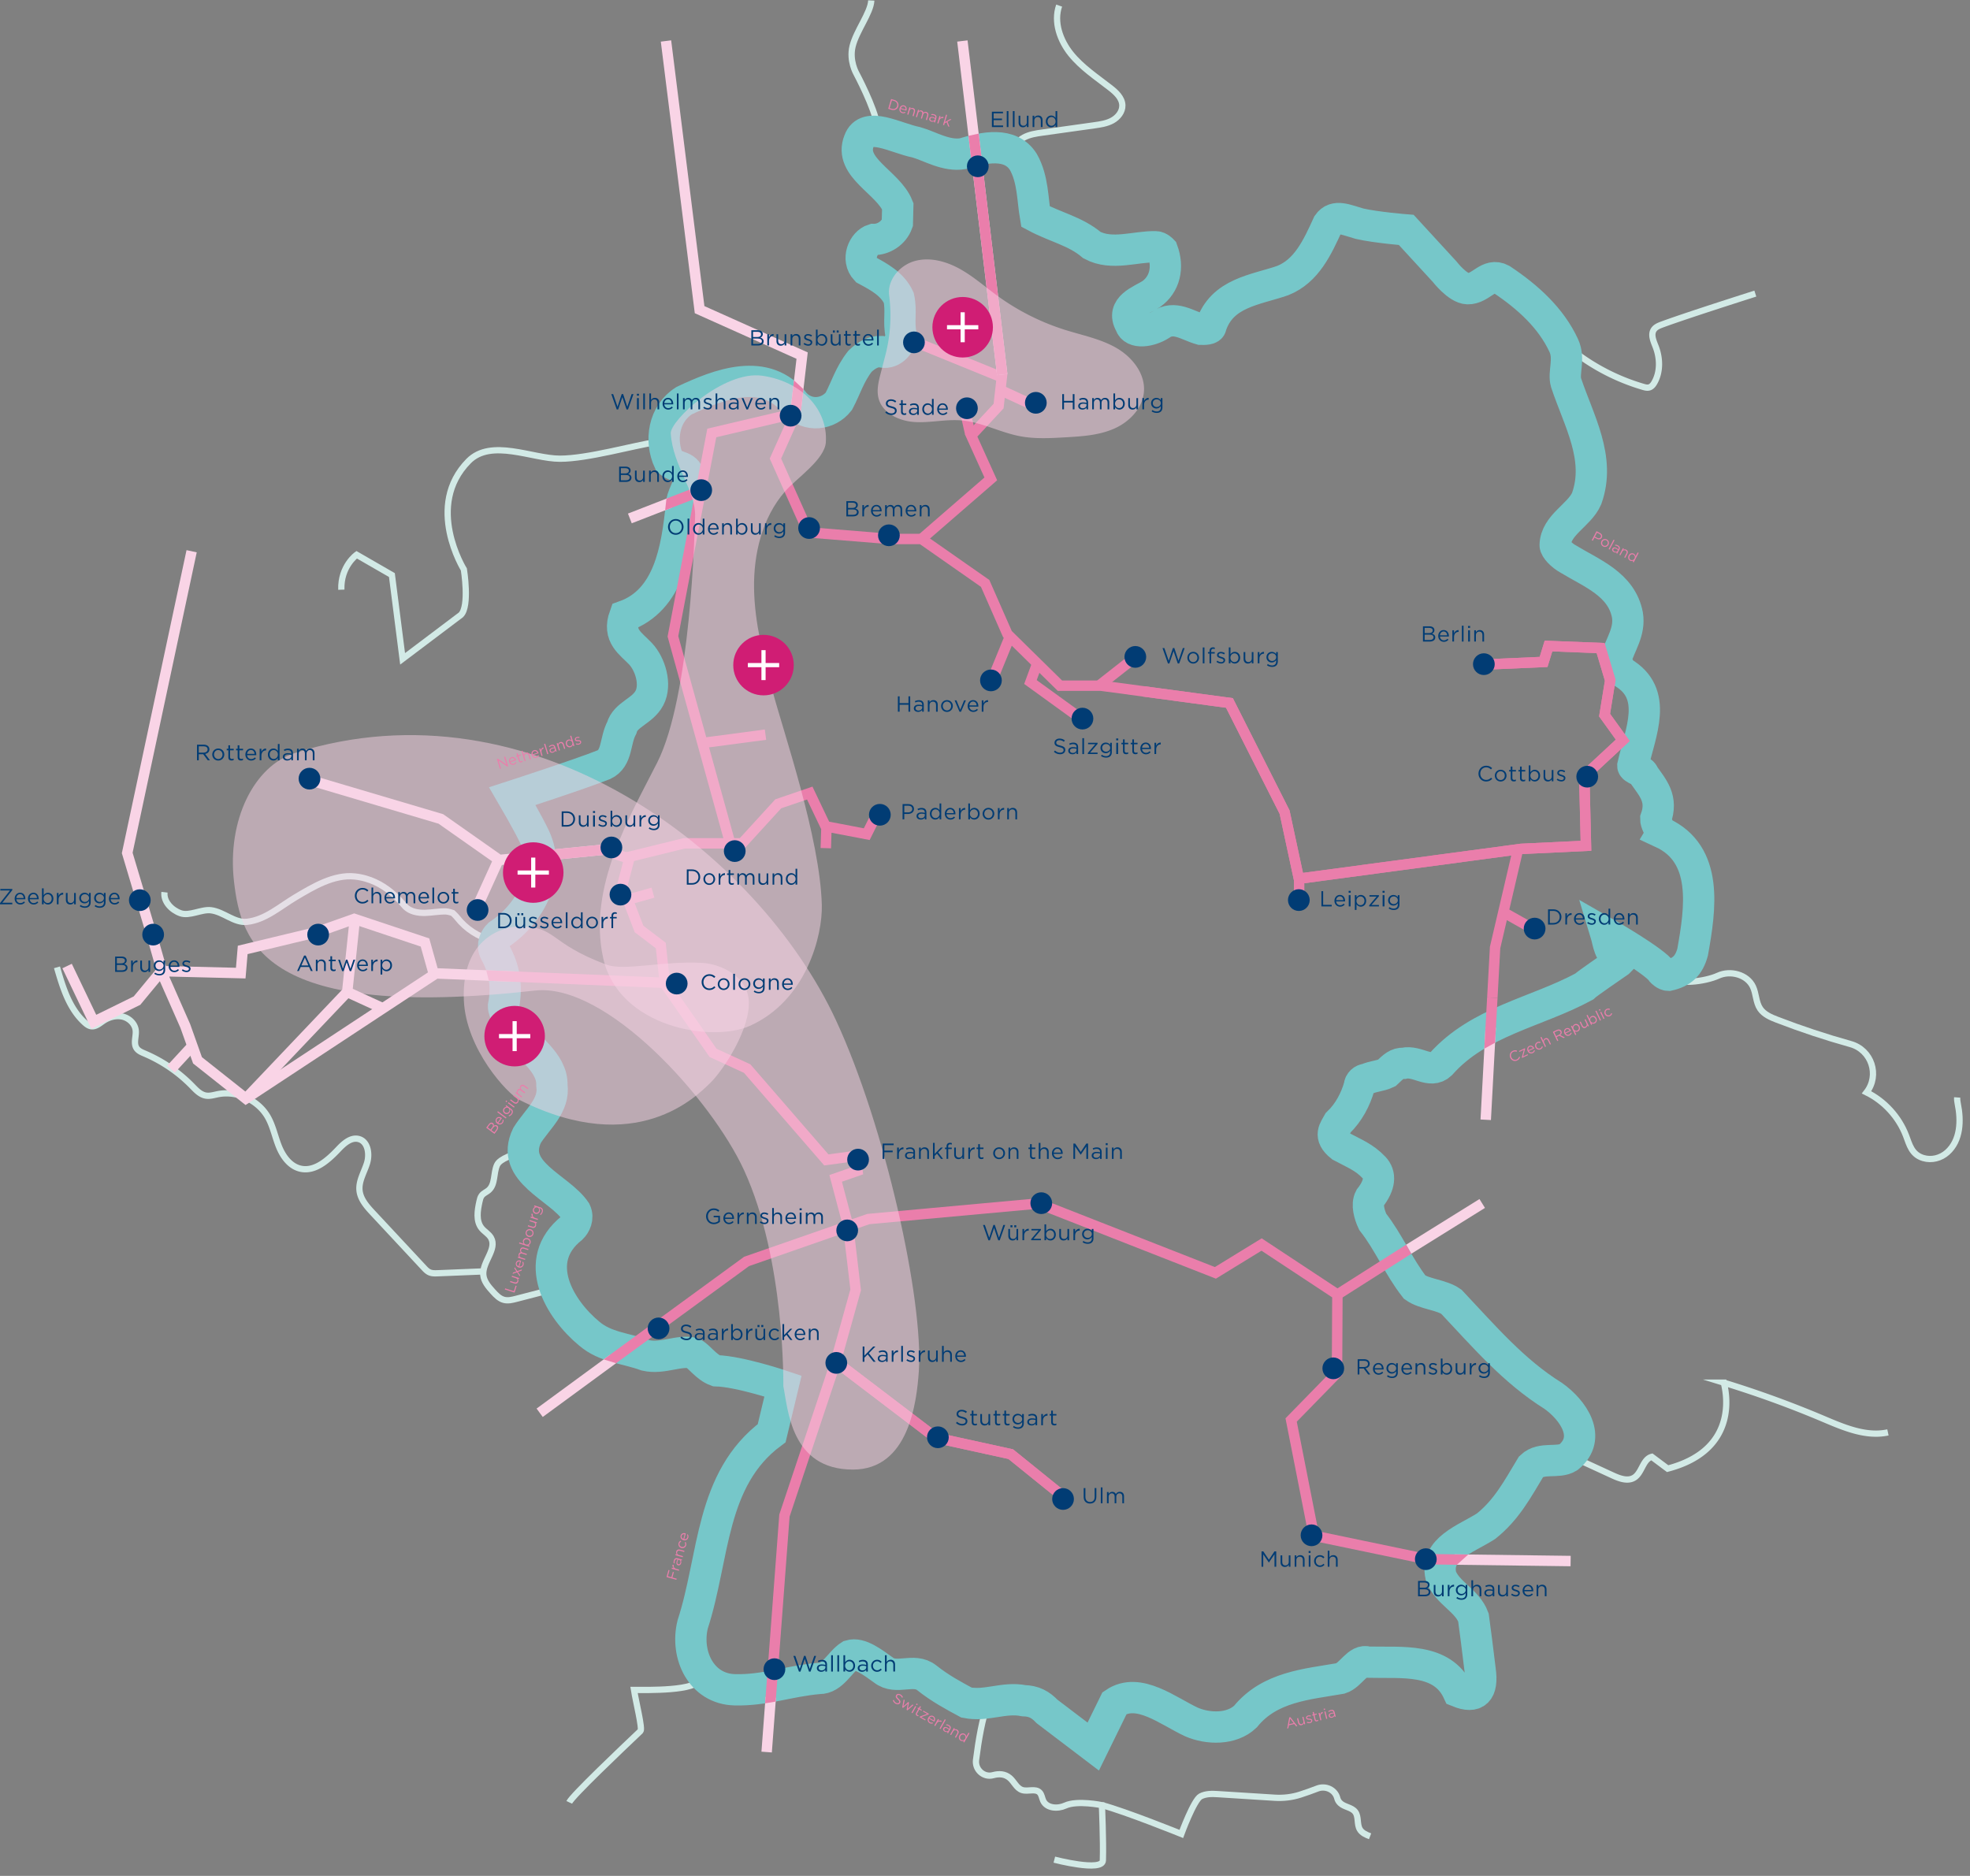 <svg xmlns="http://www.w3.org/2000/svg" viewBox="0 0 943.93 898.96"><rect x="0" y="0" width="943.93" height="898.96" fill="#808080" stroke="none"/><defs><style>.cls-1{fill:#013c74}.cls-1,.cls-2,.cls-3,.cls-4{stroke-width:0}.cls-2{fill:#ea7eab}.cls-5{stroke:#ea7eab}.cls-5,.cls-7,.cls-8,.cls-9{fill:none;stroke-miterlimit:10}.cls-5,.cls-7{stroke-width:5px}.cls-7{stroke:#f9d4e6}.cls-3{fill:#d01d74}.cls-8{stroke:#d2eae6;stroke-width:3px}.cls-4{fill:#f9d4e6;mix-blend-mode:color-burn;opacity:.5;isolation:isolate}.cls-9{stroke:#fff;stroke-linecap:square;stroke-width:2px}</style></defs><g style="isolation:isolate"><g id="Karte_erweitert" data-name="Karte erweitert"><path d="M485.6 73.14c.03-3.08 2.29-5.8 5-7.26s5.84-1.92 8.9-2.35c8.25-1.16 16.5-2.31 24.75-3.47 3.01-.42 6.1-.87 8.76-2.34s4.85-4.2 4.77-7.24c-.1-3.54-3.05-6.25-5.84-8.42-6.55-5.1-13.61-9.75-18.82-16.21s-8.36-15.33-5.62-23.17M420.29 60.04c-1.19-8.42-10.02-24.95-10.02-24.95s-3.43-5.97-1.77-12.86c1.79-7.44 8.7-16.04 8.98-22" class="cls-8"/><path d="m673.17 599.77 37.04-23.05" class="cls-7"/><path id="Grenze_NL_BE" d="M235.87 450.66c-6.62-1.65-12.65-5.57-16.84-10.95-.63-.8-2.1-2.19-2.1-2.19s-2.08-.71-3.18-.75c-3.38-.11-6.74.61-10.12.69s-7.01-.58-9.42-2.96c-1.52-1.5-9.58-12.98-24.26-14.49-9.95-1.02-19.75 4.84-28.34 9.96-7.53 4.49-14.52 10.82-23.24 11.77-6.15.67-11.17-4.8-17.31-5.54-4.53-.55-10.27 2.96-14.56 1.43s-8.22-5.54-7.69-10.07" class="cls-8" data-name="Grenze NL BE"/><path id="Grenze_Luxemburg" d="M249.56 551.59c-3.13 1.85-9.96 3.42-11.43 6.74-1.75 3.93-.72 9.22-3.98 12.03-1.07.92-2.5 1.44-3.35 2.57-.61.81-.84 1.82-1.06 2.81-.96 4.34-1.77 9.37 1.03 12.83 1.35 1.66 3.4 2.73 4.47 4.58 3.13 5.43-4.22 11.57-3.66 17.82.28 3.1 2.47 5.64 4.56 7.95 1.51 1.67 3.15 3.42 5.33 3.99 1.93.51 3.98 0 5.91-.5 5.37-1.39 10.74-2.79 16.11-4.18" class="cls-8" data-name="Grenze Luxemburg"/><path id="Grenze_BE_FR" d="m231.84 609.26-22.08.9c-1.31.05-2.67.1-3.88-.42-1.14-.48-2.02-1.42-2.86-2.32-8.13-8.72-16.25-17.44-24.38-26.16-2.91-3.12-5.97-6.56-6.38-10.81-.44-4.53 2.24-8.69 3.59-13.04s.47-10.35-3.91-11.56c-3.63-1-7.05 1.97-9.64 4.71-4.99 5.29-11.41 11.17-18.48 9.45-4.93-1.2-8.25-5.84-10.15-10.54s-2.85-9.81-5.36-14.21c-4.64-8.12-14.72-12.73-23.9-10.92-1.91.38-3.85 1.01-5.77.68-2.68-.45-4.68-2.63-6.58-4.58a70.4 70.4 0 0 0-22.75-15.56c-1.45-.62-3-1.25-3.87-2.56-1.61-2.41-.11-5.65-.41-8.53-.34-3.25-3.16-5.91-6.34-6.63s-6.59.27-9.29 2.11c-1.74 1.18-3.52 2.78-5.61 2.53-1.26-.15-2.33-.97-3.27-1.83-7.38-6.72-10.45-16.83-13.21-26.42" class="cls-8" data-name="Grenze BE FR"/><path id="Grenze_FR_CH" d="M334.85 804.54c-.2 5.91-25.24 5.3-31.06 5.3.92 5.84 4.16 18.68 3.09 19.69-9.16 8.69-32.65 31-34.13 34.18" class="cls-8" data-name="Grenze FR CH"/><path id="Grenze_CH_A" d="M473.37 816.06c-2.76 7.65-4.5 17.85-5.7 27.35-.58 4.62 3.68 8.51 8.17 7.27 2.86-.79 5.67-.63 7.96 1.31 2.14 1.81 3.27 4.92 5.93 5.8 2.76.92 6.39-.9 8.41 1.2 1.01 1.05 1.11 2.66 1.73 3.98 1.72 3.61 6.92 3.95 10.56 2.28 5.75-2.64 17.55-.2 17.55-.2s.77 17.16.46 26.49c-.19 5.65-23.25-.38-23.25-.38" class="cls-8" data-name="Grenze CH A"/><path id="Grenze_A_CZ" d="M755.66 699.18c5.68 2.61 11.36 5.23 17.03 7.84 3.3 1.52 7.29 3.01 10.36 1.07 3.77-2.38 4.11-8.84 8.43-9.96 2.52 1.89 5.05 3.77 7.57 5.66 35.63-9.33 27.45-38.89 26.91-41.21a492 492 0 0 1 47.56 17.29c9.92 4.2 20.56 8.82 31.09 6.55" class="cls-8" data-name="Grenze A CZ"/><path id="Grenze_CZ_PL" d="M800.52 467.45c2 5.05 16.83 2.84 22.7.12 5.88-2.72 13.94-.6 16.7 5.26 1.59 3.38 1.38 7.49 3.47 10.58 1.84 2.72 5.06 4.08 8.12 5.26 11.53 4.45 23.28 8.34 35.19 11.66 10.05 2.8 14.06 14.89 7.67 23.14 8.57 4.23 15.46 11.78 18.89 20.7 1.65 4.28 2.66 9.09 8.29 10.78 4.01 1.2 8.38.06 11.5-2.73 6.45-5.77 6.66-15.35 5-23.34-.2-.98-.33-1.98-.26-2.98" class="cls-8" data-name="Grenze CZ PL"/><path id="Grenze_NL_Nordsee" d="M314.82 211.77c-11.55 1.77-33.26 8.05-46.53 8.05s-32.94-9.84-43.76 1.13c-21.18 21.46-2.26 51.95-2.26 51.95s2.82 17.51-1.41 21.74l-27.95 21.08-5.13-40.15-16.89-9.73s-7.72 5.46-7.34 16.75" class="cls-8" data-name="Grenze NL Nordsee"/><path id="Grenze_PL_Ostsee" d="M753.51 167.96a100.4 100.4 0 0 0 33.79 17.42c.98.29 2.03.56 3.01.25 1.09-.34 1.84-1.33 2.4-2.32 2.94-5.16 2.74-11.7.59-17.23-1.03-2.64-2.44-5.74-.86-8.09.88-1.31 2.46-1.93 3.94-2.48 8.47-3.13 26.53-9.02 44.69-14.82" class="cls-8" data-name="Grenze PL Ostsee"/><path id="DE_Umriss" d="M796.41 398.98c-1.56-1.67-3.1-4.95-3.06-6.58 3.48-9.65-1.23-14.64-5.9-21.26.04-1.63-5.12-2.56-5.08-4.18 3.64-16.14 12.53-34.6-4.92-44.79-1.56-1.67-3.1-4.95-3.06-6.58 1.77-6.45 6.78-12.82 5.38-20.97-2.85-14.69-17.22-19.93-28.33-26.72-3.18-1.71-6.32-5.04-6.28-6.66.25-9.73 11.65-14.32 15.09-22.34 6.95-19.31-3.86-37.45-9.85-55.47-1.48-4.91 1.91-11.32-1.14-17.9-6.11-13.15-17.13-23.18-29.81-31.63-6.36-3.41-9.8 4.62-16.24 4.45-4.83-.13-11.03-8.19-11.03-8.19l-18.36-19.98s-14.38-1.14-22.39-2.98c-6.4-1.79-11.77-4.59-15.12.19-5.12 11.23-10.26 22.47-21.66 27.05-13.02 4.53-29.17 5.74-34.43 21.85-.04 1.63-3.27 1.54-4.87 1.5-6.4-1.79-12.72-6.83-19.29-2.12-4.91 3.13-13.02 4.53-14.5-.38-4.62-8.24 5.12-11.23 10.05-14.36 6.57-4.7 8.39-12.78 5.38-20.97 0 0-1.56-1.67-3.18-1.71-9.67-.25-21.07 4.32-30.61-.8-7.88-6.7-17.51-8.57-27.06-13.69-1.4-8.16-1.14-17.9-5.77-26.13-6.19-9.9-19.16-7-28.91-4-8.09 1.42-16.02-3.66-22.43-5.45-9.63-1.88-23.92-10.36-27.39-.71-5.17 12.86 13.99 19.85 18.53 31.33-.04 1.63-.13 4.87-.21 8.12-1.73 4.83-6.66 7.95-11.49 7.83-4.87 1.5-8.3 9.52-3.6 14.53 6.36 3.41 12.72 6.83 15.77 13.41 1.44 6.54-.29 11.36 1.14 17.9-.13 4.87-5.08 9.61-9.88 7.87-3.22-.08-6.49 1.46-9.8 4.62-5 6.37-6.78 12.82-10.17 19.23-5 6.37-14.71 7.74-20.99 1.08-14.04-18.23-36.84-9.07-53.17-1.37-9.84 6.24-11.78 19.19-7.2 29.05 3.14 3.33 9.63 1.88 9.46 8.36-.13 4.87-3.43 8.04-3.56 12.9-2.16 21.05-6.02 45.32-27.16 52.89-3.48 9.65 2.89 13.07 7.59 18.06s7.67 14.81 4.28 21.22-11.49 7.83-13.27 14.28c-3.39 6.41-1.99 14.57-8.51 17.64-11.4 4.57-43.92 15.11-43.92 15.11s7.72 13.2 10.77 19.76c7.63 16.44-.92 35.71-17.33 46.65-1.65 1.58-3.35 4.78-1.82 8.08 4.62 8.24 6.03 16.4 4.16 26.09-.08 3.24 3.06 6.58 4.58 9.86 6.19 9.9 18.91 16.73 18.61 28.09 1.35 9.78-6.87 16.06-11.91 24.05-8.51 17.64 15.48 24.77 23.24 36.33 1.52 3.28-.17 6.49-1.82 8.08-19.75 15.72-5.85 38.82 8.36 50.56 7.88 6.7 17.55 6.95 27.14 10.45 8.01 1.84 16.2-2.83 22.59-1.04 3.18 1.71 6.28 6.66 11.07 8.4 11.28.29 32.05 7.32 32.05 7.32l-5.42 22.59c-29.59 21.98-27.34 59.38-37.84 91.6-3.6 14.53 4.03 30.97 20.15 31.37 14.5.38 25.9-4.21 40.44-5.44 6.45.17 9.88-7.87 14.79-10.98 4.87-1.5 11.19 3.53 15.94 6.91 6.32 5.04 14.54-1.25 20.86 3.79s12.68 8.44 19.03 11.86c9.63 1.88 17.81-2.79 27.43-.91 4.83.13 8.01 1.84 11.15 5.16l22.13 16.82 10.22-20.85c11.49-7.83 25.69 3.91 36.84 9.07 7.97 3.45 19.24 3.74 25.86-2.58 11.65-14.32 29.42-15.48 45.62-18.3 4.87-1.5 8.3-9.52 13.1-7.78 16.12.42 35.53-2.33 43.16 14.11 8.51 3.47 12.04.01 10.58-10.37-1.24-10.26-2.31-18.65-3.21-25.16-3.01-8.2-12.6-11.7-15.6-19.89-2.89-13.07 11.74-17.56 21.58-23.8 9.88-7.87 14.96-17.48 21.7-28.67 4.96-4.74 12.93-1.29 17.85-4.41 11.53-9.44 2.2-22.68-7.3-29.42-19.03-11.86-33.11-28.47-48.81-45.12-4.75-3.37-12.81-3.58-17.55-6.95-7.8-9.94-12.34-21.43-20.15-31.37-1.52-3.28-3.01-8.2-1.31-11.4 5-6.37 5.12-11.23 1.99-14.57-4.7-4.99-9.5-6.74-15.85-10.15-6.32-5.04-3.01-8.2-1.31-11.4 4.96-4.74 8.35-11.15 10.13-17.6.04-1.63 1.69-3.2 3.31-3.16 3.27-1.54 6.49-1.46 9.75-3 3.31-3.16 4.96-4.74 8.18-4.66 6.49-1.46 12.77 5.2 17.72.46 18.27-20.64 45.79-24.8 68.67-37.2 1.65-1.58 13.14-9.41 16.59-11.82l.85-.87c-5.73-3.24-5.61-8.11-7.1-13.02 0 0 23.83 13.61 26.93 18.57 0 0 1.56 1.67 3.18 1.71 6.49-1.46 9.8-4.62 11.57-11.07 3.77-21.06 7.66-46.95-14.64-57.27z" data-name="DE Umriss" style="fill:none;stroke-miterlimit:10;stroke:#76c7c9;stroke-width:15px"/><path d="m320.93 241-19.14 7.44M697 747.35l55.57.72M258.58 677.01l35.18-25.79M714.27 492.39l-2.38 44.22M367.34 839.61l1.98-26.28" class="cls-7"/><path d="m295.2 653.27-5.97-1.83 23.96-17.52 2.95 4.04z" class="cls-2"/><path d="m629.57 735.94-10.92-55.46 21.98-22.52.19-37.59-36.33-23.98-22.13 13.58-84.75-33.25-81.53 7.46-58.35 20.31-43.07 31.45" class="cls-5"/><path d="m72.81 448.44-11.85-39.7 30.86-144.58M72.81 448.44l5.64 19.76 10.36 23.53 5.83 16.38 23.16 18.35 90.16-59.39-4.33-15.43-33.88-11.3-17.51 6.22-35.95 8.65-.94 11.11-38.02-.94-11.68 14.12-20.7 10.16-12.8-26.73M246.28 468l-1.99-.08-35.39-1.46-4.56 3.01" class="cls-7"/><path d="m323.81 473.71-89.55-3.7-1.28-5.06 1.59.07 89.44 3.69z" class="cls-2"/><path d="m91.82 501.61-9.88 10.73M170.03 440.34l-3.67 35.02-48.56 51.1M183.58 483.26l-17.22-7.9" class="cls-7"/><path d="m371.67 815.41-5.07.84 1.28-17.1 4.99.38z" class="cls-2"/><path d="m399.87 654.37-24 71.9-5.49 73.07M441.94 257.94l32.8-28.45-9.4-20.75 13.14-14.15 1.54-13.79-45.77-18.64" class="cls-5"/><path d="m381.18 198.25-9.63 21.5 15.81 35.37 39.16 3.16h15.06l30.46 21.3 10.67 24.27 25.16 24.74h19.74l20.33 2.73 41.15 5.54 26.43 52.34 6.85 31.88 106.51-14.28 31.04-1.48-.81-33.44 18.43-17.11-8.7-12.09 2.7-16.63-4.62-15.5-24.96-.97-2.35 7.63-25.42 1.11" class="cls-5"/><path d="m496.96 318.08-3.22 8.76 22.25 16.11" class="cls-5"/><path d="m318.7 244.55.63-5.62 17.55-6.82 1.82 4.66zM716.38 499.68l-5.17 2.86 1.35-24.6 5 .27z" class="cls-2"/><path d="m727.62 405.95-11.24 48.1-1.32 24.03M734.66 445.18l-13.88-7.79M540.81 317.43l-14.62 11.47M355.41 404.14h-27.62l-26.01 6.4-3.62 13.76 8.04 20.88 10.42 7.92 1.97 18.35 23.08 33.1 16.33 7.52 37.94 43.77 14.05-1.92.87 7.14-10.45 3.63 5.91 22.39 3.67 31.03-9.58 34.36 47.93 36.49 35.95 7.88 25.26 20.42M476.73 322.54l7.21-17.6" class="cls-5"/><path d="m353.87 406.02 19.02-20.82 15.1-5.16 7.59 15.93 19.72 3.77 3.36-6.73M395.69 406.45l.3-9.71M312.87 427.77l-12.17 3.42M293.78 408.95l6.92 2.23M478.48 186.53l15.26 7.05M462.82 198.71l2.06 9.19M366.79 352.05l-31.56 4.18M351.21 408.95l-28.77-104.01 18.62-97.46 39.17-9.23M622.49 420.82v8.87M400.41 652.47l47.93 36.49 35.95 7.88 25.26 20.42" class="cls-5"/><path d="M480.22 179.49 461.13 19.64M381.51 194.7l2.83-24.29-49.13-22.02-16.1-128.75M288.9 407.21l-49.69 4.9-27.98-19.67-62.56-18.54" class="cls-7"/><path d="m547.94 331.32 41.15 5.54 26.43 52.34 6.85 31.88 106.51-14.28 31.04-1.48-.81-33.44 18.43-17.11-8.7-12.09 2.7-16.63-4.62-15.5-24.96-.97-2.35 7.63-25.42 1.11" class="cls-5"/><path d="m642.16 622.48-2.68-4.22 34.27-21.79 2.5 4.34z" class="cls-2"/><path d="m683.57 747.18-54-11.24" class="cls-5"/><path d="m383.66 197.91-4.96-.57 1.74-15.06 4.54 4.25zM251.56 413.4l-.7-4.95 37.79-3.73.5 4.98zM465.82 79.99l-1.79-14.89 4.92-1.08 1.84 15.37z" class="cls-2"/><path d="m480.22 179.49-11.91-99.8" class="cls-5"/><path d="m698.06 749.86-14.52-.18.06-5 19.93.25z" class="cls-2"/><path d="m226.75 438.69 12.63-27.79" class="cls-7"/><path id="Grenze_A_IT" d="M527.98 865.05c11.22 2.96 38.05 13.79 38.05 13.79s5.97-16.29 9.24-18c2.5-1.31 5.46-1.25 8.28-1.07 9.08.57 18.15 1.14 27.23 1.72 4.13.26 8.29-.22 12.23-1.49 2.85-.92 5.58-1.9 8.26-2.93 3.93-1.5 8.48.59 9.5 4.68.21.83.65 1.61 1.39 2.32 2.02 1.94 5.49 1.97 7.19 4.21 1.77 2.33.72 5.89 2.23 8.4 1.03 1.72 3.03 2.57 4.9 3.29" class="cls-8" data-name="Grenze A IT"/><g id="Karte_erweitert-2" data-name="Karte erweitert"><path id="Cluster_Elbmündung" d="M426.03 141.42c-.9-7.38 5.15-14.36 12.31-16.34s14.91.12 21.42 3.7 12.12 8.57 18.13 12.95c9.84 7.16 20.86 12.71 32.47 16.36 8.31 2.61 17.03 4.3 24.57 8.65s13.86 12.25 13.2 20.93c-.6 7.9-6.9 14.46-14.14 17.68-7.24 3.23-15.35 3.75-23.27 4.21-7.39.43-14.87.86-22.14-.55-9.53-1.84-18.38-6.76-28.05-7.55-7.35-.61-14.73 1.22-22.09.8-7.37-.42-15.47-4.07-17.43-11.18-1.1-3.96-.07-8.16.96-12.14l2.28-8.82a75.7 75.7 0 0 0 1.77-28.69Z" class="cls-4" data-name="Cluster Elbmündung"/><path id="Cluster_Co2logne" d="M356.5 560.76c-15.53-33.83-65.86-89.88-100.07-86.07-130.09 14.52-140.91-22.55-144.32-52.35-3.35-29.25 9.56-55.31 29.24-61.52 113.79-35.91 221.96 47.91 259.19 128.06 23.61 50.83 42.05 134.3 39.72 168.24-1.01 14.7-4.75 47.12-31.58 47.12-29.78 0-31.08-28.85-33.35-40 0 0 .95-60.41-18.83-103.48" class="cls-4" data-name="Cluster Co2logne"/><path id="Cluster_DRC" d="M395.73 211.83c-.55 8.48-14.09 17.33-19.65 23.75-10.87 12.55-15.03 29.81-14.77 46.41s4.54 32.84 8.79 48.89c5.34 20.16 22.83 70.55 23.68 102.82.38 14.38-7.25 45.65-34.45 57.89-18.26 8.22-62.99.73-70.31-32.46-7.53-34.14 13.01-68.22 25.91-93.76 16.09-31.84 17.91-110.61 18.13-117.79.38-12.57-10.63-24.15-11.67-39.85-.41-6.15 25.37-30.35 43.86-27.67 19.22 2.78 31.46 16.47 30.46 31.76h.02Z" class="cls-4" data-name="Cluster DRC"/><path id="Cluster_BE2" d="M336.99 461.47c-18.91-1.24-37.74 4.04-46.48.77-28.01-10.46-23.5-18.28-41.66-18.28-6.94 0-27.92 4.87-26.59 35.48 1.02 23.39 20.88 44.75 26.59 47.63 56.21 28.34 85.36-2.27 91.39-8.04 6.1-5.84 19.95-26.56 18.46-40.26-1.3-11.88-14.55-16.83-21.71-17.3" class="cls-4" data-name="Cluster BE2"/><circle cx="461.26" cy="156.82" r="14.5" class="cls-3"/><path d="M461.26 150.65V163M454.76 156.82h13" class="cls-9"/><circle cx="365.84" cy="318.73" r="14.5" class="cls-3"/><path d="M365.84 312.56v12.35M359.34 318.73h13" class="cls-9"/><circle cx="255.5" cy="418.14" r="14.5" class="cls-3"/><path d="M255.5 411.97v12.35M249 418.14h13" class="cls-9"/><circle cx="246.59" cy="496.53" r="14.5" class="cls-3"/><path d="M246.59 490.35v12.35M240.09 496.53h13" class="cls-9"/></g><g id="Karte_Startnetz-2" data-name="Karte Startnetz"><g id="Namen"><g id="Dotsies"><path d="M688.39 747.17c0 2.88-2.33 5.21-5.21 5.21s-5.21-2.33-5.21-5.21 2.33-5.21 5.21-5.21 5.21 2.33 5.21 5.21M501.53 193.03c0 2.88-2.33 5.21-5.21 5.21s-5.21-2.33-5.21-5.21 2.33-5.21 5.21-5.21 5.21 2.33 5.21 5.21M468.51 195.64c0 2.88-2.33 5.21-5.21 5.21s-5.21-2.33-5.21-5.21 2.33-5.21 5.21-5.21 5.21 2.33 5.21 5.21M443.13 164.07c0 2.88-2.33 5.21-5.21 5.21s-5.21-2.33-5.21-5.21 2.33-5.21 5.21-5.21 5.21 2.33 5.21 5.21M431.13 256.52c0 2.88-2.33 5.21-5.21 5.21s-5.21-2.33-5.21-5.21 2.33-5.21 5.21-5.21 5.21 2.33 5.21 5.21M392.89 253.04c0 2.88-2.33 5.21-5.21 5.21s-5.21-2.33-5.21-5.21 2.33-5.21 5.21-5.21 5.21 2.33 5.21 5.21M341.2 234.88c0 2.88-2.33 5.21-5.21 5.21s-5.21-2.33-5.21-5.21 2.33-5.21 5.21-5.21 5.21 2.33 5.21 5.21M384.04 199.2c0 2.88-2.33 5.21-5.21 5.21s-5.21-2.33-5.21-5.21 2.33-5.21 5.21-5.21 5.21 2.33 5.21 5.21M480.02 326.05c0 2.88-2.33 5.21-5.21 5.21s-5.21-2.33-5.21-5.21 2.33-5.21 5.21-5.21 5.21 2.33 5.21 5.21M549.2 314.79c0 2.88-2.33 5.21-5.21 5.21s-5.21-2.33-5.21-5.21 2.33-5.21 5.21-5.21 5.21 2.33 5.21 5.21M523.87 344.36c0 2.88-2.33 5.21-5.21 5.21s-5.21-2.33-5.21-5.21 2.33-5.21 5.21-5.21 5.21 2.33 5.21 5.21M627.55 431.33c0 2.88-2.33 5.21-5.21 5.21s-5.21-2.33-5.21-5.21 2.33-5.21 5.21-5.21 5.21 2.33 5.21 5.21M765.73 372.19c0 2.88-2.33 5.21-5.21 5.21s-5.21-2.33-5.21-5.21 2.33-5.21 5.21-5.21 5.21 2.33 5.21 5.21M716.2 318.27c0 2.88-2.33 5.21-5.21 5.21s-5.21-2.33-5.21-5.21 2.33-5.21 5.21-5.21 5.21 2.33 5.21 5.21M740.53 444.99c0 2.88-2.33 5.21-5.21 5.21s-5.21-2.33-5.21-5.21 2.33-5.21 5.21-5.21 5.21 2.33 5.21 5.21M426.79 390.45c0 2.88-2.33 5.21-5.21 5.21s-5.21-2.33-5.21-5.21 2.33-5.21 5.21-5.21 5.21 2.33 5.21 5.21M357.26 407.85c0 2.88-2.33 5.21-5.21 5.21s-5.21-2.33-5.21-5.21 2.33-5.21 5.21-5.21 5.21 2.33 5.21 5.21M298.16 406.11c0 2.88-2.33 5.21-5.21 5.21s-5.21-2.33-5.21-5.21 2.33-5.21 5.21-5.21 5.21 2.33 5.21 5.21M302.51 428.72c0 2.88-2.33 5.21-5.21 5.21s-5.21-2.33-5.21-5.21 2.33-5.21 5.21-5.21 5.21 2.33 5.21 5.21M329.45 471.34c0 2.88-2.33 5.21-5.21 5.21s-5.21-2.33-5.21-5.21 2.33-5.21 5.21-5.21 5.21 2.33 5.21 5.21M416.36 555.7c0 2.88-2.33 5.21-5.21 5.21s-5.21-2.33-5.21-5.21 2.33-5.21 5.21-5.21 5.21 2.33 5.21 5.21M411.15 589.62c0 2.88-2.33 5.21-5.21 5.21s-5.21-2.33-5.21-5.21 2.33-5.21 5.21-5.21 5.21 2.33 5.21 5.21M320.76 636.58c0 2.88-2.33 5.21-5.21 5.21s-5.21-2.33-5.21-5.21 2.33-5.21 5.21-5.21 5.21 2.33 5.21 5.21M405.93 653.11c0 2.88-2.33 5.21-5.21 5.21s-5.21-2.33-5.21-5.21 2.33-5.21 5.21-5.21 5.21 2.33 5.21 5.21M504.14 576.57c0 2.88-2.33 5.21-5.21 5.21s-5.21-2.33-5.21-5.21 2.33-5.21 5.21-5.21 5.21 2.33 5.21 5.21M644.06 655.72c0 2.88-2.33 5.21-5.21 5.21s-5.21-2.33-5.21-5.21 2.33-5.21 5.21-5.21 5.21 2.33 5.21 5.21M633.63 735.73c0 2.88-2.33 5.21-5.21 5.21s-5.21-2.33-5.21-5.21 2.33-5.21 5.21-5.21 5.21 2.33 5.21 5.21M454.6 688.76c0 2.88-2.33 5.21-5.21 5.21s-5.21-2.33-5.21-5.21 2.33-5.21 5.21-5.21 5.21 2.33 5.21 5.21M514.57 718.33c0 2.88-2.33 5.21-5.21 5.21s-5.21-2.33-5.21-5.21 2.33-5.21 5.21-5.21 5.21 2.33 5.21 5.21M376.28 799.89c0 2.88-2.33 5.21-5.21 5.21s-5.21-2.33-5.21-5.21 2.33-5.21 5.21-5.21 5.21 2.33 5.21 5.21M153.5 373.14c0 2.88-2.33 5.21-5.21 5.21s-5.21-2.33-5.21-5.21 2.33-5.21 5.21-5.21 5.21 2.33 5.21 5.21M157.65 447.87c0 2.88-2.33 5.21-5.21 5.21s-5.21-2.33-5.21-5.21 2.33-5.21 5.21-5.21 5.21 2.33 5.21 5.21M78.59 447.87c0 2.88-2.33 5.21-5.21 5.21s-5.21-2.33-5.21-5.21 2.33-5.21 5.21-5.21 5.21 2.33 5.21 5.21M72.2 431.37c0 2.88-2.33 5.21-5.21 5.21s-5.21-2.33-5.21-5.21 2.33-5.21 5.21-5.21 5.21 2.33 5.21 5.21M473.72 79.69c0 2.88-2.33 5.21-5.21 5.21s-5.21-2.33-5.21-5.21 2.33-5.21 5.21-5.21 5.21 2.33 5.21 5.21" class="cls-1"/></g><g id="Namen-2" data-name="Namen"><g id="Hamburg"><path d="M514.02 192.88v3.28h.82v-7.3h-.82v3.24h-4.21v-3.24h-.83v7.3h.83v-3.28zM519.01 193.43c.66 0 1.19.11 1.58.23v.52c0 .86-.81 1.46-1.8 1.46-.73 0-1.36-.4-1.36-1.08s.56-1.13 1.57-1.13Zm-.03-2.02c1.01 0 1.61.5 1.61 1.47v.19c-.48-.14-.97-.23-1.66-.23-1.37 0-2.3.61-2.3 1.75s1.01 1.69 2.01 1.69 1.57-.44 1.95-.93v.81h.77v-3.3c0-1.42-.82-2.17-2.29-2.17-.78 0-1.37.18-1.96.45l.24.66c.5-.23 1-.4 1.64-.4h-.01ZM527.6 191.73c-.29-.61-.85-1.07-1.73-1.07s-1.39.49-1.74 1.02v-.91h-.8v5.39h.8v-3.08c0-.99.65-1.7 1.5-1.7s1.39.59 1.39 1.61v3.17h.79v-3.11c0-1.06.68-1.67 1.49-1.67.88 0 1.4.58 1.4 1.63v3.15h.8v-3.34c0-1.34-.76-2.17-2-2.17-.94 0-1.51.48-1.9 1.07ZM538.12 193.47c0 1.31-.85 2.09-1.9 2.09s-1.95-.83-1.95-2.1.95-2.09 1.95-2.09 1.9.81 1.9 2.1m.82-.01c0-1.78-1.28-2.81-2.58-2.81-.99 0-1.63.55-2.06 1.2v-3.31h-.8v7.62h.8v-1.03c.42.6 1.06 1.15 2.06 1.15 1.3 0 2.58-1.04 2.58-2.82M544.51 193.86c0 1.01-.7 1.69-1.62 1.69s-1.49-.63-1.49-1.63v-3.15h-.8v3.35c0 1.28.76 2.16 2.06 2.16.93 0 1.48-.47 1.85-1.05v.94h.79v-5.39h-.79v3.09ZM548.17 194.01c0-1.63.96-2.47 2.14-2.47h.06v-.87c-1.02-.04-1.8.61-2.2 1.5v-1.41h-.8v5.39h.8V194ZM556.21 193.2c0 1.11-.96 1.84-1.98 1.84s-1.87-.74-1.87-1.85.84-1.83 1.87-1.83 1.98.72 1.98 1.84m.77 2.02v-4.45h-.8v.97c-.44-.58-1.09-1.08-2.11-1.08-1.28 0-2.53.97-2.53 2.56s1.24 2.54 2.53 2.54c.99 0 1.65-.51 2.12-1.14v.64c0 1.26-.77 1.92-1.96 1.92-.77 0-1.46-.24-2.07-.69l-.36.63c.72.5 1.55.75 2.45.75 1.66 0 2.74-.89 2.74-2.63v-.02Z" class="cls-1"/></g><g id="Stade"><path d="M425.29 193.29c0-.67.6-1.19 1.55-1.19.75 0 1.43.24 2.11.79l.48-.64c-.74-.59-1.5-.9-2.56-.9-1.39 0-2.4.83-2.4 2s.77 1.75 2.45 2.12c1.53.32 1.9.71 1.9 1.4 0 .74-.65 1.25-1.63 1.25s-1.74-.34-2.5-1.03l-.51.61c.88.78 1.82 1.17 2.98 1.17 1.45 0 2.49-.81 2.49-2.08 0-1.13-.75-1.72-2.38-2.08-1.61-.34-1.98-.73-1.98-1.43ZM432.54 194.09h1.71v-.71h-1.71v-1.63h-.8v1.63h-.75v.71h.75v3.25c0 1.1.66 1.52 1.52 1.52.39 0 .69-.08.97-.23v-.69c-.28.14-.51.19-.78.19-.54 0-.91-.24-.91-.9v-3.15ZM437.91 196.04c.66 0 1.19.11 1.58.23v.52c0 .86-.81 1.46-1.8 1.46-.73 0-1.36-.4-1.36-1.08s.56-1.13 1.57-1.13Zm-.03-2.02c1.01 0 1.61.5 1.61 1.47v.19c-.48-.14-.97-.23-1.66-.23-1.37 0-2.3.61-2.3 1.75s1.01 1.69 2.01 1.69 1.57-.44 1.95-.93v.81h.77v-3.3c0-1.42-.82-2.17-2.29-2.17-.78 0-1.37.18-1.96.45l.24.66c.5-.23 1-.4 1.64-.4h-.01ZM446.58 196.07c0 1.26-.95 2.1-1.95 2.1s-1.9-.81-1.9-2.1.85-2.09 1.9-2.09 1.95.83 1.95 2.09m.77 2.7v-7.62h-.8v3.25c-.42-.61-1.06-1.15-2.06-1.15-1.29 0-2.58 1.04-2.58 2.82s1.28 2.81 2.58 2.81c.99 0 1.63-.55 2.06-1.2v1.08h.8ZM449.88 195.78c.1-1.05.81-1.84 1.75-1.84 1.07 0 1.64.86 1.72 1.84zm0 .59h4.27c.01-.09.01-.18.01-.25 0-1.59-.92-2.86-2.51-2.86-1.49 0-2.59 1.25-2.59 2.82 0 1.68 1.21 2.82 2.69 2.82 1.02 0 1.68-.41 2.22-1.01l-.5-.45c-.44.46-.96.76-1.7.76-.95 0-1.78-.66-1.9-1.83z" class="cls-1"/></g><g id="Brunsbuettel"><path d="M363.27 164.82h-2.45v-2.58h2.3c1.27 0 1.94.46 1.94 1.26s-.69 1.31-1.79 1.31Zm-.29-3.31h-2.16V159h2.22c1.04 0 1.62.47 1.62 1.2 0 .87-.69 1.31-1.68 1.31m.14-3.25h-3.11v7.3h3.24c1.6 0 2.65-.74 2.65-2 0-1.01-.7-1.51-1.56-1.77.57-.25 1.16-.74 1.16-1.7 0-1.12-.94-1.83-2.38-1.83M368.46 163.41c0-1.63.96-2.47 2.14-2.47h.06v-.87c-1.02-.04-1.8.61-2.2 1.5v-1.41h-.8v5.39h.8v-2.15ZM375.96 163.25c0 1.01-.7 1.69-1.62 1.69s-1.49-.63-1.49-1.63v-3.15h-.8v3.35c0 1.28.76 2.16 2.06 2.16.93 0 1.48-.47 1.85-1.05v.94h.79v-5.39h-.79v3.09ZM379.62 162.47c0-1.01.69-1.69 1.62-1.69s1.49.63 1.49 1.63v3.15h.8v-3.35c0-1.28-.76-2.16-2.06-2.16-.93 0-1.49.47-1.85 1.05v-.94h-.8v5.39h.8v-3.09ZM389.2 164.05v-.02c0-.97-.9-1.29-1.73-1.54-.72-.22-1.39-.42-1.39-.93v-.02c0-.45.41-.78 1.04-.78.52 0 1.09.2 1.6.52l.36-.6c-.55-.37-1.28-.59-1.94-.59-1.06 0-1.83.62-1.83 1.54v.02c0 .99.94 1.28 1.78 1.52.71.2 1.34.41 1.34.95v.02c0 .52-.47.86-1.12.86s-1.28-.25-1.87-.69l-.41.57c.6.49 1.46.79 2.23.79 1.07 0 1.92-.59 1.92-1.62zM395.57 162.87c0 1.31-.85 2.09-1.9 2.09s-1.95-.83-1.95-2.1.95-2.09 1.95-2.09 1.9.81 1.9 2.1m.82-.01c0-1.78-1.28-2.81-2.58-2.81-.99 0-1.63.55-2.06 1.2v-3.31h-.8v7.62h.8v-1.03c.42.61 1.06 1.15 2.06 1.15 1.3 0 2.58-1.04 2.58-2.82M400.02 159.35v-.99h-.94v.99zm1.83 0v-.99h-.94v.99zm.11 3.9c0 1.01-.7 1.69-1.62 1.69s-1.49-.63-1.49-1.63v-3.15h-.8v3.35c0 1.28.76 2.16 2.06 2.16.93 0 1.48-.47 1.85-1.05v.94h.79v-5.39h-.79v3.09ZM405.91 160.88h1.71v-.71h-1.71v-1.63h-.8v1.63h-.75v.71h.75v3.25c0 1.1.66 1.52 1.52 1.52.39 0 .69-.08.97-.23v-.69c-.28.14-.51.19-.78.19-.54 0-.91-.24-.91-.9v-3.15ZM410.38 160.88h1.71v-.71h-1.71v-1.63h-.8v1.63h-.75v.71h.75v3.25c0 1.1.66 1.52 1.52 1.52.39 0 .69-.08.97-.23v-.69c-.28.14-.51.19-.78.19-.54 0-.91-.24-.91-.9v-3.15ZM414.25 162.57c.1-1.05.81-1.84 1.75-1.84 1.07 0 1.64.86 1.72 1.84zm0 .59h4.27c.01-.09.01-.18.01-.25 0-1.59-.92-2.86-2.51-2.86-1.49 0-2.59 1.25-2.59 2.82 0 1.68 1.21 2.82 2.69 2.82 1.02 0 1.68-.41 2.22-1.01l-.5-.45c-.44.46-.96.76-1.7.76-.95 0-1.78-.66-1.9-1.83zM420.27 157.94h.8v7.62h-.8z" class="cls-1"/></g><g id="Wilhelmshaven"><path d="m295.89 194.94-2.09-6.08h-.89l2.6 7.35h.69l2.01-5.92 2 5.92h.7l2.61-7.35h-.87l-2.08 6.08-2-6.1h-.68zM306.09 196.16v-5.39h-.88v5.39zm.07-6.57v-.89h-1v.89zM308.21 188.55h.8v7.62h-.8zM311.94 193.07c0-1.01.69-1.69 1.62-1.69s1.49.63 1.49 1.63v3.15h.8v-3.35c0-1.28-.76-2.16-2.06-2.16-.93 0-1.49.47-1.85 1.05v-3.16h-.8v7.62h.8zM318.3 193.17c.1-1.05.81-1.84 1.75-1.84 1.07 0 1.64.86 1.72 1.84zm0 .59h4.27c.01-.09.01-.18.01-.25 0-1.59-.92-2.86-2.51-2.86-1.49 0-2.59 1.25-2.59 2.82 0 1.68 1.21 2.82 2.69 2.82 1.02 0 1.68-.41 2.22-1.01l-.5-.45c-.44.46-.96.76-1.7.76-.95 0-1.78-.66-1.9-1.83zM324.33 188.55h.8v7.62h-.8zM331.53 191.73c-.29-.61-.85-1.07-1.73-1.07s-1.39.49-1.74 1.02v-.91h-.8v5.39h.8v-3.08c0-.99.65-1.7 1.5-1.7s1.39.59 1.39 1.61v3.17h.79v-3.11c0-1.06.68-1.67 1.49-1.67.88 0 1.4.58 1.4 1.63v3.15h.8v-3.34c0-1.34-.76-2.17-2-2.17-.94 0-1.51.48-1.9 1.07ZM341.13 194.65v-.02c0-.97-.9-1.29-1.73-1.54-.72-.22-1.39-.42-1.39-.93v-.02c0-.45.41-.78 1.04-.78.52 0 1.09.2 1.6.52l.36-.61c-.55-.37-1.28-.59-1.94-.59-1.06 0-1.83.62-1.83 1.54v.02c0 .99.94 1.28 1.78 1.52.71.2 1.34.41 1.34.95v.02c0 .52-.47.86-1.12.86s-1.28-.25-1.87-.69l-.41.57c.6.49 1.46.79 2.23.79 1.07 0 1.92-.59 1.92-1.62h.02ZM343.69 193.07c0-1.01.69-1.69 1.62-1.69s1.49.63 1.49 1.63v3.15h.8v-3.35c0-1.28-.76-2.16-2.06-2.16-.93 0-1.49.47-1.85 1.05v-3.16h-.8v7.62h.8zM351.55 193.43c.66 0 1.19.11 1.58.23v.52c0 .86-.81 1.46-1.8 1.46-.73 0-1.36-.4-1.36-1.08s.56-1.13 1.57-1.13Zm-.03-2.02c1.01 0 1.61.5 1.61 1.47v.19c-.48-.14-.97-.23-1.66-.23-1.37 0-2.3.61-2.3 1.75s1.01 1.69 2.01 1.69 1.57-.44 1.95-.93v.81h.77v-3.3c0-1.42-.82-2.17-2.29-2.17-.78 0-1.37.18-1.96.45l.24.66c.5-.23 1-.4 1.64-.4h-.01ZM358.03 195.24l-1.81-4.47h-.89l2.34 5.43h.71l2.34-5.43h-.86zM362.72 193.17c.1-1.05.81-1.84 1.75-1.84 1.07 0 1.64.86 1.72 1.84zm0 .59h4.27c.01-.09.01-.18.01-.25 0-1.59-.92-2.86-2.51-2.86-1.49 0-2.59 1.25-2.59 2.82 0 1.68 1.21 2.82 2.69 2.82 1.02 0 1.68-.41 2.22-1.01l-.5-.45c-.44.46-.96.76-1.7.76-.95 0-1.78-.66-1.9-1.83zM369.48 193.07c0-1.01.69-1.69 1.62-1.69s1.49.63 1.49 1.63v3.15h.8v-3.35c0-1.28-.76-2.16-2.06-2.16-.93 0-1.49.47-1.85 1.05v-.94h-.8v5.39h.8v-3.09Z" class="cls-1"/></g><g id="Bunde"><path d="M299.93 230.18h-2.45v-2.58h2.3c1.27 0 1.94.46 1.94 1.26s-.69 1.31-1.79 1.31Zm-.29-3.31h-2.16v-2.51h2.22c1.04 0 1.62.47 1.62 1.2 0 .87-.69 1.31-1.68 1.31m.14-3.25h-3.11v7.3h3.24c1.6 0 2.65-.74 2.65-2 0-1.01-.7-1.51-1.56-1.77.57-.25 1.16-.74 1.16-1.7 0-1.12-.94-1.83-2.38-1.83M308.15 228.61c0 1.01-.7 1.69-1.62 1.69s-1.49-.63-1.49-1.63v-3.15h-.8v3.35c0 1.28.76 2.16 2.06 2.16.93 0 1.48-.47 1.85-1.05v.94h.79v-5.39h-.79v3.09ZM311.8 227.83c0-1.01.69-1.69 1.62-1.69s1.49.63 1.49 1.63v3.15h.8v-3.35c0-1.28-.76-2.16-2.06-2.16-.93 0-1.49.47-1.85 1.05v-.94h-.8v5.39h.8v-3.09ZM322.04 228.22c0 1.26-.95 2.1-1.95 2.1s-1.9-.81-1.9-2.1.85-2.09 1.9-2.09 1.95.83 1.95 2.09m.77 2.7v-7.62h-.8v3.25c-.42-.61-1.06-1.15-2.06-1.15-1.29 0-2.58 1.04-2.58 2.82s1.28 2.81 2.58 2.81c.99 0 1.63-.55 2.06-1.2v1.09zM325.35 227.93c.1-1.05.81-1.84 1.75-1.84 1.07 0 1.64.86 1.72 1.84zm0 .59h4.27c.01-.09.01-.18.01-.25 0-1.59-.92-2.86-2.51-2.86-1.49 0-2.59 1.25-2.59 2.82 0 1.68 1.21 2.82 2.69 2.82 1.02 0 1.68-.41 2.22-1.01l-.5-.45c-.44.46-.96.76-1.7.76-.95 0-1.78-.66-1.9-1.83z" class="cls-1"/></g><g id="Oldenburg"><path d="M326.67 252.51c0 1.67-1.19 3-2.86 3s-2.88-1.36-2.88-3.03 1.19-3 2.86-3 2.88 1.36 2.88 3.03m.85-.02c0-2.02-1.49-3.77-3.71-3.77s-3.73 1.76-3.73 3.79 1.49 3.77 3.71 3.77 3.73-1.76 3.73-3.79M329.46 248.53h.8v7.62h-.8zM336.75 253.45c0 1.26-.95 2.1-1.95 2.1s-1.9-.81-1.9-2.1.85-2.09 1.9-2.09 1.95.83 1.95 2.09m.77 2.7v-7.62h-.8v3.25c-.42-.61-1.06-1.15-2.06-1.15-1.29 0-2.58 1.04-2.58 2.82s1.28 2.81 2.58 2.81c.99 0 1.63-.55 2.06-1.2v1.08h.8ZM340.05 253.15c.1-1.05.81-1.84 1.75-1.84 1.07 0 1.64.86 1.72 1.84zm0 .59h4.27c.01-.09.01-.18.01-.25 0-1.59-.92-2.86-2.51-2.86-1.49 0-2.59 1.25-2.59 2.82 0 1.68 1.21 2.82 2.69 2.82 1.02 0 1.68-.41 2.22-1.01l-.5-.45c-.44.46-.96.76-1.7.76-.95 0-1.78-.66-1.9-1.83zM346.81 253.06c0-1.01.69-1.69 1.62-1.69s1.49.63 1.49 1.63v3.15h.8v-3.35c0-1.28-.76-2.16-2.06-2.16-.93 0-1.49.47-1.85 1.05v-.94h-.8v5.39h.8v-3.09ZM357.31 253.46c0 1.31-.85 2.09-1.9 2.09s-1.95-.83-1.95-2.1.95-2.09 1.95-2.09 1.9.81 1.9 2.1m.82-.01c0-1.78-1.28-2.81-2.58-2.81-.99 0-1.63.55-2.06 1.2v-3.31h-.8v7.62h.8v-1.03c.42.61 1.06 1.15 2.06 1.15 1.3 0 2.58-1.04 2.58-2.82M363.7 253.84c0 1.01-.7 1.69-1.62 1.69s-1.49-.63-1.49-1.63v-3.15h-.8v3.35c0 1.28.76 2.16 2.06 2.16.93 0 1.48-.47 1.85-1.05v.94h.79v-5.39h-.79v3.09ZM367.36 254c0-1.63.96-2.47 2.14-2.47h.06v-.87c-1.02-.04-1.8.61-2.2 1.5v-1.41h-.8v5.39h.8v-2.15ZM375.39 253.19c0 1.11-.96 1.84-1.98 1.84s-1.87-.74-1.87-1.85.84-1.83 1.87-1.83 1.98.72 1.98 1.84m.77 2.02v-4.45h-.8v.97c-.44-.58-1.09-1.09-2.11-1.09-1.28 0-2.53.97-2.53 2.56s1.24 2.53 2.53 2.53c.99 0 1.65-.51 2.12-1.14v.64c0 1.26-.77 1.92-1.96 1.92-.77 0-1.46-.24-2.07-.69l-.36.63c.72.5 1.55.75 2.45.75 1.66 0 2.74-.89 2.74-2.63z" class="cls-1"/></g><g id="Bremen"><path d="M408.8 246.71h-2.45v-2.58h2.3c1.27 0 1.94.46 1.94 1.26s-.69 1.31-1.79 1.31Zm-.29-3.31h-2.16v-2.51h2.22c1.04 0 1.62.47 1.62 1.2 0 .87-.69 1.31-1.68 1.31m.14-3.25h-3.11v7.3h3.24c1.6 0 2.65-.74 2.65-2 0-1.01-.7-1.51-1.56-1.77.57-.25 1.16-.74 1.16-1.7 0-1.12-.94-1.83-2.38-1.83M414 245.31c0-1.63.96-2.47 2.14-2.47h.06v-.87c-1.02-.04-1.8.61-2.2 1.5v-1.41h-.8v5.39h.8v-2.15ZM418.16 244.46c.1-1.05.81-1.84 1.75-1.84 1.07 0 1.64.86 1.72 1.84zm0 .59h4.27c.01-.09.01-.18.01-.25 0-1.59-.92-2.86-2.51-2.86-1.49 0-2.59 1.25-2.59 2.82 0 1.68 1.21 2.82 2.69 2.82 1.02 0 1.68-.41 2.22-1.01l-.5-.45c-.44.46-.96.76-1.7.76-.95 0-1.78-.66-1.9-1.83zM428.38 243.02c-.29-.61-.85-1.07-1.73-1.07s-1.39.49-1.74 1.02v-.91h-.8v5.39h.8v-3.08c0-.99.65-1.7 1.5-1.7s1.39.59 1.39 1.61v3.17h.79v-3.11c0-1.06.68-1.67 1.49-1.67.88 0 1.4.58 1.4 1.63v3.15h.8v-3.34c0-1.34-.76-2.17-2-2.17-.94 0-1.51.48-1.9 1.07ZM434.76 244.46c.1-1.05.81-1.84 1.75-1.84 1.07 0 1.64.86 1.72 1.84zm0 .59h4.27c.01-.09.01-.18.01-.25 0-1.59-.92-2.86-2.51-2.86-1.49 0-2.59 1.25-2.59 2.82 0 1.68 1.21 2.82 2.69 2.82 1.02 0 1.68-.41 2.22-1.01l-.5-.45c-.44.46-.96.76-1.7.76-.95 0-1.78-.66-1.9-1.83zM441.52 244.37c0-1.01.69-1.69 1.62-1.69s1.49.63 1.49 1.63v3.15h.8v-3.35c0-1.28-.76-2.16-2.06-2.16-.93 0-1.49.47-1.85 1.05v-.94h-.8v5.39h.8v-3.09Z" class="cls-1"/></g><g id="Hanover"><path d="M430.22 333.69h.83v3.26h4.24v-3.26h.83v7.35h-.83v-3.31h-4.24v3.31h-.83zM437.87 339.46v-.02c0-1.14.95-1.75 2.32-1.75.69 0 1.19.09 1.67.23v-.19c0-.98-.6-1.48-1.62-1.48-.64 0-1.14.17-1.65.4l-.24-.66c.6-.27 1.19-.45 1.97-.45s1.35.2 1.75.6c.37.37.56.89.56 1.58v3.32h-.78v-.82c-.38.49-1.01.93-1.96.93-1.01 0-2.03-.58-2.03-1.69Zm4-.42v-.52c-.4-.12-.93-.23-1.6-.23-1.02 0-1.58.44-1.58 1.12v.02c0 .68.63 1.08 1.36 1.08 1 0 1.82-.61 1.82-1.47M444.57 335.61h.81v.95c.36-.59.92-1.06 1.86-1.06 1.31 0 2.08.88 2.08 2.17v3.37h-.81v-3.17c0-1.01-.55-1.64-1.5-1.64s-1.63.68-1.63 1.7v3.11h-.81zM450.91 338.35v-.02c0-1.53 1.2-2.83 2.83-2.83s2.82 1.28 2.82 2.81v.02c0 1.53-1.21 2.83-2.84 2.83s-2.81-1.28-2.81-2.81m4.83 0v-.02c0-1.17-.87-2.12-2.02-2.12s-1.98.96-1.98 2.1v.02c0 1.17.86 2.11 2.01 2.11s1.99-.94 1.99-2.09M457.39 335.61h.89l1.83 4.5 1.84-4.5h.87l-2.36 5.47h-.71l-2.35-5.47ZM463.65 338.34v-.02c0-1.56 1.1-2.82 2.6-2.82 1.61 0 2.53 1.28 2.53 2.87 0 .1 0 .17-.01.26h-4.3c.12 1.18.94 1.84 1.91 1.84.75 0 1.27-.3 1.71-.77l.5.45c-.55.61-1.21 1.02-2.24 1.02-1.49 0-2.71-1.14-2.71-2.82Zm4.31-.31c-.08-.99-.65-1.85-1.73-1.85-.94 0-1.66.79-1.76 1.85h3.5ZM470.41 335.61h.81v1.42c.4-.9 1.19-1.55 2.21-1.51v.87h-.06c-1.19 0-2.15.85-2.15 2.49v2.16h-.81z" class="cls-1"/></g><g id="Wolfsburg"><path d="m560 316.65-2.09-6.08h-.89l2.6 7.36h.69l2.01-5.93 2 5.93h.7l2.61-7.36h-.87l-2.08 6.08-2-6.1H562zM573.71 315.19c0 1.16-.81 2.09-1.98 2.09s-1.99-.94-1.99-2.11.8-2.1 1.97-2.1 2 .94 2 2.12m.82-.02c0-1.53-1.19-2.81-2.8-2.81s-2.81 1.29-2.81 2.83 1.18 2.81 2.79 2.81 2.83-1.29 2.83-2.83zM576.31 310.26h.8v7.62h-.8zM580.34 312.5v-.44c0-.77.31-1.15.94-1.15.27 0 .49.05.78.14v-.7c-.26-.09-.51-.14-.89-.14-1.03 0-1.63.63-1.63 1.8v.47h-.74v.7h.74v4.68h.8v-4.68h1.7v-.69h-1.71.01ZM587.03 316.36v-.02c0-.97-.9-1.29-1.73-1.54-.72-.22-1.39-.42-1.39-.93v-.02c0-.45.41-.78 1.04-.78.52 0 1.09.2 1.6.52l.36-.61c-.55-.37-1.28-.59-1.94-.59-1.06 0-1.83.62-1.83 1.54v.02c0 .99.94 1.28 1.78 1.52.71.2 1.34.41 1.34.95v.02c0 .52-.47.86-1.12.86s-1.28-.25-1.87-.69l-.41.57c.6.49 1.46.79 2.23.79 1.07 0 1.92-.59 1.92-1.62h.02ZM593.4 315.18c0 1.31-.85 2.09-1.9 2.09s-1.95-.83-1.95-2.1.95-2.09 1.95-2.09 1.9.81 1.9 2.1m.82-.01c0-1.78-1.28-2.81-2.58-2.81-.99 0-1.63.55-2.06 1.2v-3.31h-.8v7.62h.8v-1.03c.42.61 1.06 1.15 2.06 1.15 1.3 0 2.58-1.04 2.58-2.82M599.79 315.57c0 1.01-.7 1.69-1.62 1.69s-1.49-.63-1.49-1.63v-3.15h-.8v3.35c0 1.28.76 2.16 2.06 2.16.93 0 1.48-.47 1.85-1.05v.94h.79v-5.39h-.79v3.09ZM603.45 315.72c0-1.63.96-2.47 2.14-2.47h.06v-.87c-1.02-.04-1.8.61-2.2 1.5v-1.41h-.8v5.39h.8v-2.15ZM611.49 314.91c0 1.11-.96 1.84-1.98 1.84s-1.87-.74-1.87-1.85.84-1.83 1.87-1.83 1.98.72 1.98 1.84m.77 2.02v-4.45h-.8v.97c-.44-.58-1.09-1.08-2.11-1.08-1.28 0-2.53.97-2.53 2.56s1.24 2.54 2.53 2.54c.99 0 1.65-.51 2.12-1.14v.64c0 1.26-.77 1.92-1.96 1.92-.77 0-1.46-.24-2.07-.69l-.36.63c.72.5 1.55.75 2.45.75 1.66 0 2.74-.89 2.74-2.63v-.02Z" class="cls-1"/></g><g id="Salzgitter"><path d="M506.09 355.87c0-.67.6-1.19 1.55-1.19.75 0 1.43.24 2.11.79l.48-.64c-.74-.59-1.5-.9-2.56-.9-1.39 0-2.4.83-2.4 2s.77 1.75 2.45 2.12c1.53.32 1.9.71 1.9 1.4 0 .74-.65 1.25-1.63 1.25s-1.74-.34-2.5-1.03l-.51.6c.88.78 1.82 1.17 2.98 1.17 1.45 0 2.49-.81 2.49-2.08 0-1.13-.75-1.72-2.38-2.08-1.61-.34-1.98-.73-1.98-1.43zM514.23 358.61c.66 0 1.19.11 1.58.23v.52c0 .86-.81 1.46-1.8 1.46-.73 0-1.36-.4-1.36-1.08s.56-1.13 1.57-1.13Zm-.03-2.02c1.01 0 1.61.5 1.61 1.47v.19c-.48-.14-.97-.23-1.66-.23-1.37 0-2.3.61-2.3 1.75s1.01 1.69 2.01 1.69 1.57-.44 1.95-.93v.81h.77v-3.3c0-1.42-.82-2.17-2.29-2.17-.78 0-1.37.18-1.96.45l.24.66c.5-.23 1-.4 1.64-.4h-.01ZM518.62 353.73h.8v7.62h-.8zM524.81 356.63l-3.57 4.2v.51h4.67v-.68h-3.59l3.59-4.2v-.51h-4.55v.68zM531.96 358.38c0 1.11-.96 1.84-1.98 1.84s-1.87-.74-1.87-1.85.84-1.83 1.87-1.83 1.98.72 1.98 1.84m.77 2.02v-4.45h-.8v.97c-.44-.58-1.09-1.08-2.11-1.08-1.28 0-2.53.97-2.53 2.56s1.24 2.54 2.53 2.54c.99 0 1.65-.51 2.12-1.14v.64c0 1.26-.77 1.92-1.96 1.92-.77 0-1.46-.24-2.07-.69l-.36.63c.72.5 1.55.75 2.45.75 1.66 0 2.74-.89 2.74-2.63v-.02ZM535.74 361.34v-5.39h-.88v5.39zm.07-6.57v-.89h-1v.89zM538.88 356.66h1.71v-.71h-1.71v-1.63h-.8v1.63h-.75v.71h.75v3.25c0 1.1.66 1.52 1.52 1.52.39 0 .69-.08.97-.23v-.69c-.28.14-.51.19-.78.19-.54 0-.91-.24-.91-.9v-3.15ZM543.35 356.66h1.71v-.71h-1.71v-1.63h-.8v1.63h-.75v.71h.75v3.25c0 1.1.66 1.52 1.52 1.52.39 0 .69-.08.97-.23v-.69c-.28.14-.51.19-.78.19-.54 0-.91-.24-.91-.9v-3.15ZM547.22 358.35c.1-1.05.81-1.84 1.75-1.84 1.07 0 1.64.86 1.72 1.84zm0 .59h4.27c.01-.09.01-.18.01-.25 0-1.59-.92-2.86-2.51-2.86-1.49 0-2.59 1.25-2.59 2.82 0 1.68 1.21 2.82 2.69 2.82 1.02 0 1.68-.41 2.22-1.01l-.5-.45c-.44.46-.96.76-1.7.76-.95 0-1.78-.66-1.9-1.83zM553.97 359.19c0-1.63.96-2.47 2.14-2.47h.06v-.87c-1.02-.04-1.8.61-2.2 1.5v-1.41h-.8v5.39h.8v-2.15Z" class="cls-1"/></g><g id="Berlin"><path d="M685.08 306.7h-2.45v-2.58h2.3c1.27 0 1.94.46 1.94 1.26s-.69 1.31-1.79 1.31Zm-.29-3.31h-2.16v-2.51h2.22c1.04 0 1.62.47 1.62 1.2 0 .87-.69 1.31-1.68 1.31m.14-3.25h-3.11v7.3h3.24c1.6 0 2.65-.74 2.65-2 0-1.01-.7-1.51-1.56-1.77.57-.25 1.16-.74 1.16-1.7 0-1.12-.94-1.83-2.38-1.83M689.95 304.45c.1-1.05.81-1.84 1.75-1.84 1.07 0 1.64.86 1.72 1.84zm0 .59h4.27c.01-.09.01-.18.01-.25 0-1.59-.92-2.86-2.51-2.86-1.49 0-2.59 1.25-2.59 2.82 0 1.68 1.21 2.82 2.69 2.82 1.02 0 1.68-.41 2.22-1.01l-.5-.45c-.44.46-.96.76-1.7.76-.95 0-1.78-.66-1.9-1.83zM696.7 305.29c0-1.63.96-2.47 2.14-2.47h.06v-.87c-1.02-.04-1.8.61-2.2 1.5v-1.41h-.8v5.39h.8v-2.15ZM700.46 299.83h.8v7.62h-.8zM704.34 307.44v-5.39h-.88v5.39zm.07-6.57v-.89h-1v.89zM707.19 304.35c0-1.01.69-1.69 1.62-1.69s1.49.63 1.49 1.63v3.15h.8v-3.35c0-1.28-.76-2.16-2.06-2.16-.93 0-1.49.47-1.85 1.05v-.94h-.8v5.39h.8v-3.09Z" class="cls-1"/></g><g id="Cottbus"><path d="m715 373.22-.54-.53c-.7.67-1.36 1.05-2.36 1.05-1.61 0-2.83-1.32-2.83-3.03s1.21-3 2.83-3c.99 0 1.68.42 2.29 1l.56-.61c-.73-.69-1.52-1.16-2.85-1.16-2.15 0-3.69 1.7-3.69 3.79s1.55 3.77 3.66 3.77c1.32 0 2.16-.51 2.92-1.28zM721.03 371.7c0 1.16-.81 2.09-1.98 2.09s-1.99-.94-1.99-2.11.8-2.1 1.97-2.1 2 .94 2 2.12m.82-.02c0-1.53-1.19-2.81-2.8-2.81s-2.81 1.29-2.81 2.83 1.18 2.81 2.79 2.81 2.83-1.29 2.83-2.83zM724.65 369.7h1.71v-.71h-1.71v-1.63h-.8v1.63h-.75v.71h.75v3.25c0 1.1.66 1.52 1.52 1.52.39 0 .69-.08.97-.23v-.69c-.28.14-.51.19-.78.19-.54 0-.91-.24-.91-.9v-3.15ZM729.12 369.7h1.71v-.71h-1.71v-1.63h-.8v1.63h-.75v.71h.75v3.25c0 1.1.66 1.52 1.52 1.52.39 0 .69-.08.97-.23v-.69c-.28.14-.51.19-.78.19-.54 0-.91-.24-.91-.9v-3.15ZM737.13 371.69c0 1.31-.85 2.09-1.9 2.09s-1.95-.83-1.95-2.1.95-2.09 1.95-2.09 1.9.81 1.9 2.1m.82-.01c0-1.78-1.28-2.81-2.58-2.81-.99 0-1.63.55-2.06 1.2v-3.31h-.8v7.62h.8v-1.03c.42.61 1.06 1.15 2.06 1.15 1.3 0 2.58-1.04 2.58-2.82M743.52 372.08c0 1.01-.7 1.69-1.62 1.69s-1.49-.63-1.49-1.63v-3.15h-.8v3.35c0 1.28.76 2.16 2.06 2.16.93 0 1.48-.47 1.85-1.05v.94h.79V369h-.79v3.09ZM750.07 372.87v-.02c0-.97-.9-1.29-1.73-1.54-.72-.22-1.39-.42-1.39-.93v-.02c0-.45.41-.78 1.04-.78.52 0 1.09.2 1.6.52l.36-.61c-.55-.37-1.28-.59-1.94-.59-1.06 0-1.83.62-1.83 1.54v.02c0 .99.94 1.28 1.78 1.52.71.2 1.34.41 1.34.95v.02c0 .52-.47.86-1.12.86s-1.28-.25-1.87-.69l-.41.57c.6.49 1.46.79 2.23.79 1.07 0 1.92-.59 1.92-1.62h.02Z" class="cls-1"/></g><g id="Leipzig"><path d="M633.16 434.37h4.93v-.76h-4.1v-6.54h-.83zM640.22 431.37c.1-1.05.81-1.84 1.75-1.84 1.07 0 1.64.86 1.72 1.84zm0 .59h4.27c.01-.09.01-.18.01-.25 0-1.59-.92-2.86-2.51-2.86-1.49 0-2.59 1.25-2.59 2.82 0 1.68 1.21 2.82 2.69 2.82 1.02 0 1.68-.41 2.22-1.01l-.5-.45c-.44.46-.96.76-1.7.76-.95 0-1.78-.66-1.9-1.83zM647.13 434.37v-5.39h-.88v5.39zm.07-6.57v-.89h-1v.89zM653.79 431.68c0 1.31-.85 2.09-1.9 2.09s-1.95-.83-1.95-2.1.95-2.09 1.95-2.09 1.9.81 1.9 2.1m.82-.01c0-1.78-1.28-2.81-2.58-2.81-.99 0-1.63.55-2.06 1.2v-1.08h-.8v7.06h.8v-2.7c.42.61 1.06 1.15 2.06 1.15 1.3 0 2.58-1.04 2.58-2.82M659.62 429.65l-3.57 4.21v.51h4.67v-.68h-3.59l3.59-4.2v-.51h-4.55v.67zM663.37 434.37v-5.39h-.88v5.39zm.07-6.57v-.89h-1v.89zM669.78 431.41c0 1.11-.96 1.84-1.98 1.84s-1.87-.74-1.87-1.85.84-1.83 1.87-1.83 1.98.72 1.98 1.84m.77 2.02v-4.45h-.8v.97c-.44-.58-1.09-1.08-2.11-1.08-1.28 0-2.53.97-2.53 2.56s1.24 2.54 2.53 2.54c.99 0 1.65-.51 2.12-1.14v.64c0 1.26-.77 1.92-1.96 1.92-.77 0-1.46-.24-2.07-.69l-.36.63c.72.5 1.55.75 2.45.75 1.66 0 2.74-.89 2.74-2.63v-.02Z" class="cls-1"/></g><g id="Dresden"><path d="M747.32 439.42c0 1.63-1.18 2.88-3.02 2.88h-1.71v-5.78h1.71c1.85 0 3.02 1.27 3.02 2.9m.85-.02c0-2.07-1.58-3.64-3.88-3.64h-2.53v7.3h2.53c2.29 0 3.88-1.6 3.88-3.66M750.84 440.91c0-1.63.96-2.47 2.14-2.47h.06v-.87c-1.02-.04-1.8.61-2.2 1.5v-1.41h-.8v5.39h.8v-2.15ZM755 440.07c.1-1.05.81-1.84 1.75-1.84 1.07 0 1.64.86 1.72 1.84zm0 .59h4.27c.01-.09.01-.18.01-.25 0-1.59-.92-2.86-2.51-2.86-1.49 0-2.59 1.25-2.59 2.82 0 1.68 1.21 2.82 2.69 2.82 1.02 0 1.68-.41 2.22-1.01l-.5-.45c-.44.46-.96.76-1.7.76-.95 0-1.78-.66-1.9-1.83zM764.66 441.55v-.02c0-.97-.9-1.29-1.73-1.54-.72-.22-1.39-.42-1.39-.93v-.02c0-.45.41-.78 1.04-.78.52 0 1.09.2 1.59.52l.36-.61c-.55-.37-1.28-.59-1.94-.59-1.06 0-1.83.62-1.83 1.54v.02c0 .99.94 1.28 1.78 1.52.71.2 1.34.41 1.34.95v.02c0 .52-.47.86-1.12.86s-1.28-.25-1.87-.69l-.41.57c.6.49 1.46.79 2.23.79 1.07 0 1.92-.59 1.92-1.62h.03ZM770.76 440.36c0 1.26-.95 2.1-1.95 2.1s-1.9-.81-1.9-2.1.85-2.09 1.9-2.09 1.95.83 1.95 2.09m.77 2.7v-7.62h-.8v3.25c-.42-.6-1.06-1.15-2.06-1.15-1.29 0-2.58 1.04-2.58 2.82s1.28 2.81 2.58 2.81c.99 0 1.63-.55 2.06-1.2v1.08h.8ZM774.07 440.07c.1-1.05.81-1.84 1.75-1.84 1.07 0 1.64.86 1.72 1.84zm0 .59h4.27c.01-.09.01-.18.01-.25 0-1.59-.92-2.86-2.51-2.86-1.49 0-2.59 1.25-2.59 2.82 0 1.68 1.21 2.82 2.69 2.82 1.02 0 1.68-.41 2.22-1.01l-.5-.45c-.44.46-.96.76-1.7.76-.95 0-1.78-.66-1.9-1.83zM780.83 439.97c0-1.01.69-1.69 1.62-1.69s1.49.63 1.49 1.63v3.15h.8v-3.35c0-1.28-.76-2.16-2.06-2.16-.93 0-1.49.47-1.85 1.05v-.94h-.8v5.39h.8v-3.09Z" class="cls-1"/></g><g id="Paderborn"><path d="M437.1 387.69c0 .97-.79 1.62-2 1.62h-1.8v-3.21h1.85c1.18 0 1.96.54 1.96 1.6h-.01Zm.83-.03c0-1.45-1.08-2.33-2.73-2.33h-2.73v7.3h.82v-2.58h1.77c1.55 0 2.87-.81 2.87-2.4ZM441.54 389.91c.66 0 1.19.11 1.58.23v.52c0 .86-.81 1.46-1.8 1.46-.73 0-1.36-.4-1.36-1.08s.56-1.13 1.57-1.13Zm-.03-2.02c1.01 0 1.61.5 1.61 1.47v.19c-.48-.14-.97-.23-1.66-.23-1.37 0-2.3.61-2.3 1.75s1.01 1.69 2.01 1.69 1.57-.44 1.95-.93v.81h.77v-3.3c0-1.42-.82-2.17-2.29-2.17-.78 0-1.37.18-1.96.45l.24.66c.5-.23 1-.4 1.64-.4h-.01ZM450.22 389.94c0 1.26-.95 2.1-1.95 2.1s-1.9-.81-1.9-2.1.85-2.09 1.9-2.09 1.95.83 1.95 2.09m.77 2.7v-7.62h-.8v3.25c-.42-.61-1.06-1.15-2.06-1.15-1.29 0-2.57 1.04-2.57 2.82s1.28 2.81 2.57 2.81c.99 0 1.63-.55 2.06-1.2v1.08h.8ZM453.52 389.65c.1-1.05.81-1.84 1.75-1.84 1.07 0 1.64.86 1.72 1.84zm0 .59h4.27c.01-.09.01-.18.01-.25 0-1.59-.92-2.86-2.51-2.86-1.49 0-2.59 1.25-2.59 2.82 0 1.68 1.21 2.82 2.69 2.82 1.02 0 1.68-.41 2.22-1.01l-.5-.45c-.44.46-.96.76-1.7.76-.95 0-1.78-.66-1.9-1.83zM460.28 390.49c0-1.63.96-2.47 2.14-2.47h.06v-.87c-1.02-.04-1.8.61-2.2 1.5v-1.41h-.8v5.39h.8v-2.15ZM468.58 389.95c0 1.31-.85 2.09-1.9 2.09s-1.95-.83-1.95-2.1.95-2.09 1.95-2.09 1.9.81 1.9 2.1m.82-.01c0-1.78-1.28-2.81-2.58-2.81-.99 0-1.63.55-2.06 1.2v-3.31h-.8v7.62h.8v-1.03c.42.61 1.06 1.15 2.06 1.15 1.3 0 2.58-1.04 2.58-2.82M475.6 389.96c0 1.16-.81 2.09-1.98 2.09s-1.99-.94-1.99-2.11.8-2.1 1.97-2.1 2 .94 2 2.12m.82-.02c0-1.53-1.19-2.81-2.8-2.81s-2.81 1.29-2.81 2.83 1.18 2.81 2.79 2.81 2.83-1.29 2.83-2.83zM478.94 390.49c0-1.63.96-2.47 2.14-2.47h.06v-.87c-1.02-.04-1.8.61-2.2 1.5v-1.41h-.8v5.39h.8v-2.15ZM483.42 389.55c0-1.01.69-1.69 1.62-1.69s1.49.63 1.49 1.63v3.15h.8v-3.35c0-1.28-.76-2.16-2.06-2.16-.93 0-1.49.47-1.85 1.05v-.94h-.8v5.39h.8v-3.09Z" class="cls-1"/></g><g id="Dortmund"><path d="M334.65 420.3c0 1.63-1.18 2.88-3.02 2.88h-1.71v-5.78h1.71c1.85 0 3.02 1.27 3.02 2.9m.85-.02c0-2.07-1.58-3.64-3.88-3.64h-2.53v7.3h2.53c2.29 0 3.88-1.6 3.88-3.66M341.83 421.26c0 1.16-.81 2.09-1.98 2.09s-1.99-.94-1.99-2.11.8-2.1 1.97-2.1 2 .94 2 2.12m.82-.02c0-1.53-1.19-2.81-2.8-2.81s-2.81 1.29-2.81 2.83 1.18 2.81 2.79 2.81 2.83-1.29 2.83-2.83zM345.16 421.79c0-1.63.96-2.47 2.14-2.47h.06v-.87c-1.02-.04-1.8.61-2.2 1.5v-1.41h-.8v5.39h.8v-2.15ZM349.93 419.25h1.71v-.71h-1.71v-1.63h-.8v1.63h-.75v.71h.75v3.25c0 1.1.66 1.52 1.52 1.52.39 0 .69-.08.97-.23v-.69c-.28.14-.51.19-.78.19-.54 0-.91-.24-.91-.9v-3.15ZM357.59 419.5c-.29-.6-.85-1.07-1.73-1.07s-1.39.49-1.74 1.02v-.91h-.8v5.39h.8v-3.08c0-.99.65-1.7 1.5-1.7s1.39.59 1.39 1.61v3.17h.79v-3.11c0-1.06.68-1.67 1.49-1.67.88 0 1.4.58 1.4 1.63v3.15h.8v-3.34c0-1.34-.76-2.17-2-2.17-.94 0-1.51.48-1.9 1.07ZM367.32 421.63c0 1.01-.7 1.69-1.62 1.69s-1.49-.63-1.49-1.63v-3.15h-.8v3.35c0 1.28.76 2.16 2.06 2.16.93 0 1.48-.47 1.85-1.05v.94h.79v-5.39h-.79v3.09ZM370.98 420.85c0-1.01.69-1.69 1.62-1.69s1.49.63 1.49 1.63v3.15h.8v-3.35c0-1.28-.76-2.16-2.06-2.16-.93 0-1.49.47-1.85 1.05v-.94h-.8v5.39h.8v-3.09ZM381.22 421.23c0 1.26-.95 2.1-1.95 2.1s-1.9-.81-1.9-2.1.85-2.09 1.9-2.09 1.95.83 1.95 2.09m.77 2.7v-7.62h-.8v3.25c-.42-.61-1.06-1.15-2.06-1.15-1.29 0-2.58 1.04-2.58 2.82s1.28 2.81 2.58 2.81c.99 0 1.63-.55 2.06-1.2v1.08h.8Z" class="cls-1"/></g><g id="Duisburg"><path d="M274.7 392.48c0 1.63-1.18 2.88-3.02 2.88h-1.71v-5.78h1.71c1.85 0 3.02 1.27 3.02 2.9m.85-.02c0-2.07-1.58-3.64-3.88-3.64h-2.53v7.3h2.53c2.29 0 3.88-1.6 3.88-3.66M281.25 393.81c0 1.01-.7 1.69-1.62 1.69s-1.49-.63-1.49-1.63v-3.15h-.8v3.35c0 1.28.76 2.16 2.06 2.16.93 0 1.48-.47 1.85-1.05v.94h.79v-5.39h-.79v3.09ZM285.06 396.12v-5.39h-.88v5.39zm.07-6.57v-.89h-1v.89zM290.81 394.6v-.02c0-.97-.9-1.29-1.73-1.54-.72-.22-1.39-.42-1.39-.93v-.02c0-.45.41-.78 1.04-.78.52 0 1.09.2 1.6.52l.36-.61c-.55-.37-1.28-.59-1.94-.59-1.06 0-1.83.62-1.83 1.54v.02c0 .99.94 1.28 1.78 1.52.71.2 1.34.41 1.34.95v.02c0 .52-.47.86-1.12.86s-1.28-.25-1.87-.69l-.41.57c.6.49 1.46.79 2.23.79 1.07 0 1.92-.59 1.92-1.62h.02ZM297.18 393.43c0 1.31-.85 2.09-1.9 2.09s-1.95-.83-1.95-2.1.95-2.09 1.95-2.09 1.9.81 1.9 2.1m.82-.01c0-1.78-1.28-2.81-2.58-2.81-.99 0-1.63.55-2.06 1.2v-3.31h-.8v7.62h.8v-1.03c.42.61 1.06 1.15 2.06 1.15 1.3 0 2.58-1.04 2.58-2.82M303.57 393.81c0 1.01-.7 1.69-1.62 1.69s-1.49-.63-1.49-1.63v-3.15h-.8v3.35c0 1.28.76 2.16 2.06 2.16.93 0 1.48-.47 1.85-1.05v.94h.79v-5.39h-.79v3.09ZM307.23 393.97c0-1.63.96-2.47 2.14-2.47h.06v-.87c-1.02-.04-1.8.6-2.2 1.5v-1.41h-.8v5.39h.8v-2.15ZM315.26 393.15c0 1.11-.96 1.84-1.98 1.84s-1.87-.74-1.87-1.85.84-1.83 1.87-1.83 1.98.72 1.98 1.84m.77 2.02v-4.45h-.8v.97c-.44-.58-1.09-1.08-2.11-1.08-1.28 0-2.53.97-2.53 2.56s1.24 2.54 2.53 2.54c.99 0 1.65-.51 2.12-1.14v.64c0 1.26-.77 1.92-1.96 1.92-.77 0-1.46-.24-2.07-.69l-.36.63c.72.5 1.55.75 2.45.75 1.66 0 2.74-.89 2.74-2.63v-.02Z" class="cls-1"/></g><g id="Düsseldorf"><path d="M244.29 441.16c0 1.63-1.18 2.88-3.02 2.88h-1.71v-5.78h1.71c1.85 0 3.02 1.27 3.02 2.9m.85-.02c0-2.07-1.58-3.64-3.88-3.64h-2.53v7.3h2.53c2.29 0 3.88-1.6 3.88-3.66M248.89 438.59v-.99h-.94v.99zm1.83 0v-.99h-.94v.99zm.11 3.9c0 1.01-.7 1.69-1.62 1.69s-1.49-.63-1.49-1.63v-3.15h-.8v3.35c0 1.28.76 2.16 2.06 2.16.93 0 1.48-.47 1.85-1.05v.94h.79v-5.39h-.79v3.09ZM257.4 443.29v-.02c0-.97-.9-1.29-1.73-1.54-.72-.22-1.39-.42-1.39-.93v-.02c0-.45.41-.78 1.04-.78.52 0 1.09.2 1.6.52l.36-.61c-.55-.37-1.28-.59-1.94-.59-1.06 0-1.83.62-1.83 1.54v.02c0 .99.94 1.28 1.78 1.52.71.2 1.34.41 1.34.95v.02c0 .52-.47.86-1.12.86s-1.28-.25-1.87-.69l-.41.57c.6.49 1.46.79 2.23.79 1.07 0 1.92-.59 1.92-1.62h.02ZM262.85 443.29v-.02c0-.97-.9-1.29-1.73-1.54-.72-.22-1.39-.42-1.39-.93v-.02c0-.45.41-.78 1.04-.78.52 0 1.09.2 1.6.52l.36-.61c-.55-.37-1.28-.59-1.94-.59-1.06 0-1.83.62-1.83 1.54v.02c0 .99.94 1.28 1.78 1.52.71.2 1.34.41 1.34.95v.02c0 .52-.47.86-1.12.86s-1.28-.25-1.87-.69l-.41.57c.6.49 1.46.79 2.23.79 1.07 0 1.92-.59 1.92-1.62h.02ZM265.08 441.81c.1-1.05.81-1.84 1.75-1.84 1.07 0 1.64.86 1.72 1.84zm0 .59h4.27c.01-.09.01-.18.01-.25 0-1.59-.92-2.86-2.51-2.86-1.49 0-2.59 1.25-2.59 2.82 0 1.68 1.21 2.82 2.69 2.82 1.02 0 1.68-.41 2.22-1.01l-.5-.45c-.44.46-.96.76-1.7.76-.95 0-1.78-.66-1.9-1.83zM271.11 437.19h.8v7.62h-.8zM278.39 442.1c0 1.26-.95 2.1-1.95 2.1s-1.9-.81-1.9-2.1.85-2.09 1.9-2.09 1.95.83 1.95 2.09m.77 2.7v-7.62h-.8v3.25c-.42-.61-1.06-1.15-2.06-1.15-1.29 0-2.58 1.04-2.58 2.82s1.28 2.81 2.58 2.81c.99 0 1.63-.55 2.06-1.2v1.09zM285.68 442.12c0 1.16-.81 2.09-1.98 2.09s-1.99-.94-1.99-2.11.8-2.1 1.97-2.1 2 .94 2 2.12m.82-.02c0-1.53-1.19-2.81-2.8-2.81s-2.81 1.29-2.81 2.83 1.18 2.81 2.79 2.81 2.83-1.29 2.83-2.83zM289.02 442.65c0-1.63.96-2.47 2.14-2.47h.06v-.87c-1.02-.04-1.8.6-2.2 1.5v-1.41h-.8v5.39h.8v-2.15ZM293.79 439.43v-.44c0-.77.31-1.15.94-1.15.27 0 .49.05.78.14v-.7c-.26-.09-.51-.14-.89-.14-1.03 0-1.63.63-1.63 1.8v.47h-.74v.7h.74v4.68h.8v-4.68h1.7v-.69h-1.71.01Z" class="cls-1"/></g><g id="Frankfort_on_the_Main" data-name="Frankfort on the Main"><path d="M422.91 548h5.28v.77h-4.45v2.62h3.98v.76h-3.98v3.2h-.83zM429.87 549.92h.81v1.42c.4-.9 1.19-1.55 2.21-1.51v.87h-.06c-1.19 0-2.15.85-2.15 2.49v2.16h-.81zM433.66 553.77v-.02c0-1.14.94-1.75 2.32-1.75.69 0 1.19.09 1.67.23v-.19c0-.98-.6-1.48-1.62-1.48-.64 0-1.14.17-1.65.4l-.24-.66c.6-.27 1.19-.45 1.97-.45s1.35.2 1.75.6c.37.37.56.89.56 1.58v3.32h-.78v-.82c-.38.49-1.01.93-1.96.93-1.01 0-2.03-.58-2.03-1.69Zm4-.42v-.52c-.4-.12-.93-.23-1.6-.23-1.02 0-1.59.44-1.59 1.12v.02c0 .68.63 1.08 1.37 1.08 1 0 1.82-.61 1.82-1.47M440.36 549.92h.81v.95c.36-.59.92-1.06 1.86-1.06 1.31 0 2.08.88 2.08 2.17v3.37h-.81v-3.17c0-1.01-.55-1.64-1.5-1.64s-1.63.68-1.63 1.7v3.11h-.81zM447.04 547.69h.81v5.29l2.93-3.06h1.01l-2.28 2.33 2.35 3.1h-.97l-1.94-2.53-1.1 1.11v1.42h-.81zM453.53 550.64h-.75v-.7h.75v-.47c0-.62.17-1.09.47-1.4.27-.27.67-.42 1.17-.42.38 0 .63.04.89.14v.7c-.29-.08-.51-.14-.79-.14-.63 0-.94.38-.94 1.15v.44h1.72v.69h-1.71v4.71h-.81v-4.71ZM457.2 553.29v-3.37h.81v3.17c0 1.01.55 1.64 1.5 1.64s1.63-.68 1.63-1.7v-3.11h.8v5.43h-.8v-.94c-.37.59-.92 1.06-1.86 1.06-1.31 0-2.08-.88-2.08-2.17ZM463.96 549.92h.81v1.42c.4-.9 1.19-1.55 2.22-1.51v.87h-.06c-1.19 0-2.15.85-2.15 2.49v2.16h-.81v-5.43ZM468.71 553.91v-3.28h-.76v-.71h.76v-1.64h.81v1.64h1.72v.71h-1.72v3.17c0 .66.37.9.91.9.27 0 .5-.05.79-.19v.69a2 2 0 0 1-.98.23c-.87 0-1.53-.43-1.53-1.53ZM475.9 552.66v-.02c0-1.53 1.2-2.83 2.83-2.83s2.82 1.28 2.82 2.81v.02c0 1.53-1.21 2.83-2.84 2.83s-2.81-1.28-2.81-2.81m4.83 0v-.02c0-1.17-.87-2.12-2.02-2.12s-1.98.96-1.98 2.1v.02c0 1.17.86 2.11 2.01 2.11s1.99-.94 1.99-2.09M483.23 549.92h.81v.95c.36-.59.92-1.06 1.86-1.06 1.31 0 2.08.88 2.08 2.17v3.37h-.81v-3.17c0-1.01-.55-1.64-1.5-1.64s-1.63.68-1.63 1.7v3.11h-.81zM493.55 553.91v-3.28h-.76v-.71h.76v-1.64h.81v1.64h1.72v.71h-1.72v3.17c0 .66.37.9.91.9.27 0 .5-.05.79-.19v.69a2 2 0 0 1-.98.23c-.87 0-1.53-.43-1.53-1.53ZM497.72 547.69h.81v3.18c.36-.59.92-1.06 1.86-1.06 1.31 0 2.08.88 2.08 2.17v3.37h-.81v-3.17c0-1.01-.55-1.64-1.5-1.64s-1.63.68-1.63 1.7v3.11h-.81zM504.06 552.65v-.02c0-1.56 1.1-2.82 2.6-2.82 1.61 0 2.53 1.28 2.53 2.87 0 .1 0 .17-.01.26h-4.3c.12 1.18.94 1.84 1.91 1.84.75 0 1.27-.3 1.71-.77l.5.45c-.55.61-1.21 1.02-2.24 1.02-1.49 0-2.71-1.14-2.71-2.82Zm4.32-.31c-.08-.99-.65-1.85-1.73-1.85-.94 0-1.66.79-1.76 1.85h3.5ZM514.32 548h.84l2.68 4.01 2.68-4.01h.84v7.35h-.83v-5.95l-2.68 3.94h-.04l-2.68-3.93v5.94h-.81zM523.1 553.77v-.02c0-1.14.95-1.75 2.32-1.75.69 0 1.19.09 1.67.23v-.19c0-.98-.6-1.48-1.62-1.48-.64 0-1.14.17-1.65.4l-.24-.66c.6-.27 1.19-.45 1.97-.45s1.35.2 1.75.6c.37.37.56.89.56 1.58v3.32h-.78v-.82c-.38.49-1.01.93-1.96.93-1.01 0-2.03-.58-2.03-1.69Zm4-.42v-.52c-.4-.12-.93-.23-1.6-.23-1.02 0-1.58.44-1.58 1.12v.02c0 .68.63 1.08 1.36 1.08 1 0 1.82-.61 1.82-1.47M529.82 547.84h.92v.89h-.92zm.05 2.08h.81v5.43h-.81zM532.77 549.92h.81v.95c.36-.59.92-1.06 1.86-1.06 1.31 0 2.08.88 2.08 2.17v3.37h-.81v-3.17c0-1.01-.55-1.64-1.5-1.64s-1.63.68-1.63 1.7v3.11h-.81z" class="cls-1"/></g><g id="Gernsheim"><path d="M344.96 585.52v-2.91h-3.01v.74h2.22v1.82c-.5.41-1.27.73-2.11.73-1.77 0-2.89-1.29-2.89-3.05 0-1.64 1.16-3 2.77-3 1.03 0 1.66.34 2.22.83l.53-.63c-.73-.62-1.49-.97-2.72-.97-2.19 0-3.66 1.77-3.66 3.79s1.42 3.77 3.71 3.77c1.23 0 2.25-.51 2.93-1.12zM347.42 583.51c.1-1.05.81-1.84 1.75-1.84 1.07 0 1.64.86 1.72 1.84zm0 .59h4.27c.01-.09.01-.18.01-.25 0-1.59-.92-2.86-2.51-2.86-1.49 0-2.59 1.25-2.59 2.82 0 1.68 1.21 2.82 2.69 2.82 1.02 0 1.68-.41 2.22-1.01l-.5-.45c-.44.46-.96.76-1.7.76-.95 0-1.78-.66-1.9-1.83zM354.18 584.36c0-1.63.96-2.47 2.14-2.47h.06v-.87c-1.02-.04-1.8.6-2.2 1.5v-1.41h-.8v5.39h.8v-2.15ZM358.66 583.42c0-1.01.69-1.69 1.62-1.69s1.49.63 1.49 1.63v3.15h.8v-3.35c0-1.28-.76-2.16-2.06-2.16-.93 0-1.49.47-1.85 1.05v-.94h-.8v5.39h.8v-3.09ZM368.24 585v-.02c0-.97-.9-1.29-1.73-1.54-.72-.22-1.39-.42-1.39-.93v-.02c0-.45.41-.78 1.04-.78.52 0 1.09.2 1.6.52l.36-.61c-.55-.37-1.28-.59-1.94-.59-1.06 0-1.83.62-1.83 1.54v.02c0 .99.94 1.28 1.78 1.52.71.2 1.34.41 1.34.95v.02c0 .52-.47.86-1.12.86s-1.28-.25-1.87-.69l-.41.57c.6.49 1.46.79 2.23.79 1.07 0 1.92-.59 1.92-1.62h.02ZM370.8 583.42c0-1.01.69-1.69 1.62-1.69s1.49.63 1.49 1.63v3.15h.8v-3.35c0-1.28-.76-2.16-2.06-2.16-.93 0-1.49.47-1.85 1.05v-3.16h-.8v7.62h.8zM377.16 583.51c.1-1.05.81-1.84 1.75-1.84 1.07 0 1.64.86 1.72 1.84zm0 .59h4.27c.01-.09.01-.18.01-.25 0-1.59-.92-2.86-2.51-2.86-1.49 0-2.59 1.25-2.59 2.82 0 1.68 1.21 2.82 2.69 2.82 1.02 0 1.68-.41 2.22-1.01l-.5-.45c-.44.46-.96.76-1.7.76-.95 0-1.78-.66-1.9-1.83zM384.06 586.51v-5.39h-.88v5.39zm.07-6.57v-.89h-1v.89zM390.39 582.07c-.29-.61-.85-1.07-1.73-1.07s-1.39.49-1.74 1.02v-.91h-.8v5.39h.8v-3.08c0-.99.65-1.7 1.5-1.7s1.39.59 1.39 1.61v3.17h.79v-3.11c0-1.06.68-1.67 1.49-1.67.88 0 1.4.58 1.4 1.63v3.15h.8v-3.34c0-1.34-.76-2.17-2-2.17-.94 0-1.51.48-1.9 1.07Z" class="cls-1"/></g><g id="Würzburg"><path d="m473.99 593.11-2.09-6.08h-.89l2.6 7.35h.69l2.01-5.92 2 5.92h.7l2.61-7.35h-.87l-2.08 6.08-2-6.1h-.68zM485.11 588.13v-.99h-.94v.99zm1.83 0v-.99H486v.99zm.11 3.9c0 1.01-.7 1.69-1.62 1.69s-1.49-.63-1.49-1.63v-3.15h-.8v3.35c0 1.28.76 2.16 2.06 2.16.93 0 1.48-.47 1.85-1.05v.94h.79v-5.39h-.79v3.09ZM490.72 592.18c0-1.63.96-2.47 2.14-2.47h.06v-.87c-1.02-.04-1.8.61-2.2 1.5v-1.41h-.8v5.39h.8v-2.15ZM497.66 589.62l-3.57 4.2v.51h4.67v-.68h-3.59l3.59-4.2v-.51h-4.55v.68zM505.08 591.64c0 1.31-.85 2.09-1.9 2.09s-1.95-.83-1.95-2.1.95-2.09 1.95-2.09 1.9.81 1.9 2.1m.82-.01c0-1.78-1.28-2.81-2.58-2.81-.99 0-1.63.55-2.06 1.2v-3.31h-.8v7.62h.8v-1.03c.42.61 1.06 1.15 2.06 1.15 1.3 0 2.58-1.04 2.58-2.82M511.47 592.03c0 1.01-.7 1.69-1.62 1.69s-1.49-.63-1.49-1.63v-3.15h-.8v3.35c0 1.28.76 2.16 2.06 2.16.93 0 1.48-.47 1.85-1.05v.94h.79v-5.39h-.79v3.09ZM515.13 592.18c0-1.63.96-2.47 2.14-2.47h.06v-.87c-1.02-.04-1.8.61-2.2 1.5v-1.41h-.8v5.39h.8v-2.15ZM523.16 591.37c0 1.11-.96 1.84-1.98 1.84s-1.87-.74-1.87-1.85.84-1.83 1.87-1.83 1.98.72 1.98 1.84m.77 2.02v-4.45h-.8v.97c-.44-.58-1.09-1.08-2.11-1.08-1.28 0-2.53.97-2.53 2.56s1.24 2.54 2.53 2.54c.99 0 1.65-.51 2.12-1.14v.64c0 1.26-.77 1.92-1.96 1.92-.77 0-1.46-.24-2.07-.69l-.36.63c.72.5 1.55.75 2.45.75 1.66 0 2.74-.89 2.74-2.63v-.02Z" class="cls-1"/></g><g id="Regensburg"><path d="M655.48 653.57c0 .95-.78 1.51-1.88 1.51h-2.24v-2.96h2.25c1.18 0 1.87.54 1.87 1.45m1.09 5.09-2.24-2.98c1.15-.21 1.98-.92 1.98-2.14 0-1.31-1.03-2.18-2.64-2.18h-3.14v7.3h.82v-2.84h2.09l2.12 2.84zM658.68 655.67c.1-1.05.81-1.84 1.75-1.84 1.07 0 1.64.86 1.72 1.84zm0 .59h4.27c.01-.09.01-.18.01-.25 0-1.59-.92-2.86-2.51-2.86-1.49 0-2.59 1.25-2.59 2.82 0 1.68 1.21 2.82 2.69 2.82 1.02 0 1.68-.41 2.22-1.01l-.5-.45c-.44.46-.96.76-1.7.76-.95 0-1.78-.66-1.9-1.83zM668.99 655.7c0 1.11-.96 1.84-1.98 1.84s-1.87-.74-1.87-1.85.84-1.83 1.87-1.83 1.98.72 1.98 1.84m.77 2.02v-4.45h-.8v.97c-.44-.58-1.09-1.09-2.11-1.09-1.28 0-2.53.97-2.53 2.56s1.24 2.54 2.53 2.54c.99 0 1.65-.51 2.12-1.14v.64c0 1.26-.77 1.92-1.96 1.92-.77 0-1.46-.24-2.07-.69l-.36.63c.72.5 1.55.75 2.45.75 1.66 0 2.74-.89 2.74-2.63h-.01ZM672.3 655.67c.1-1.05.81-1.84 1.75-1.84 1.07 0 1.64.86 1.72 1.84zm0 .59h4.27c.01-.09.01-.18.01-.25 0-1.59-.92-2.86-2.51-2.86-1.49 0-2.59 1.25-2.59 2.82 0 1.68 1.21 2.82 2.69 2.82 1.02 0 1.68-.41 2.22-1.01l-.5-.45c-.44.46-.96.76-1.7.76-.95 0-1.78-.66-1.9-1.83zM679.05 655.58c0-1.01.69-1.69 1.62-1.69s1.49.63 1.49 1.63v3.15h.8v-3.35c0-1.28-.76-2.16-2.06-2.16-.93 0-1.49.47-1.85 1.05v-.94h-.8v5.39h.8v-3.09ZM688.63 657.15v-.02c0-.97-.9-1.29-1.73-1.54-.72-.22-1.39-.42-1.39-.93v-.02c0-.45.41-.78 1.04-.78.52 0 1.09.2 1.6.52l.36-.61c-.55-.37-1.28-.59-1.94-.59-1.06 0-1.83.62-1.83 1.54v.02c0 .99.94 1.28 1.78 1.52.71.2 1.34.41 1.34.95v.02c0 .52-.47.86-1.12.86s-1.28-.25-1.87-.69l-.41.57c.6.49 1.46.79 2.23.79 1.07 0 1.92-.59 1.92-1.62h.02ZM695 655.97c0 1.31-.85 2.09-1.9 2.09s-1.95-.83-1.95-2.1.95-2.09 1.95-2.09 1.9.81 1.9 2.1m.82-.01c0-1.78-1.28-2.81-2.58-2.81-.99 0-1.63.55-2.06 1.2v-3.31h-.8v7.62h.8v-1.03c.42.61 1.06 1.15 2.06 1.15 1.3 0 2.58-1.04 2.58-2.82M701.39 656.36c0 1.01-.7 1.69-1.62 1.69s-1.49-.63-1.49-1.63v-3.15h-.8v3.35c0 1.28.76 2.16 2.06 2.16.93 0 1.48-.47 1.85-1.05v.94h.79v-5.39h-.79v3.09ZM705.05 656.52c0-1.63.96-2.47 2.14-2.47h.06v-.87c-1.02-.04-1.8.6-2.2 1.5v-1.41h-.8v5.39h.8v-2.15ZM713.09 655.7c0 1.11-.96 1.84-1.98 1.84s-1.87-.74-1.87-1.85.84-1.83 1.87-1.83 1.98.72 1.98 1.84m.77 2.02v-4.45h-.8v.97c-.44-.58-1.09-1.09-2.11-1.09-1.28 0-2.53.97-2.53 2.56s1.24 2.54 2.53 2.54c.99 0 1.65-.51 2.12-1.14v.64c0 1.26-.77 1.92-1.96 1.92-.77 0-1.46-.24-2.07-.69l-.36.63c.72.5 1.55.75 2.45.75 1.66 0 2.74-.89 2.74-2.63h-.01Z" class="cls-1"/></g><g id="Munich"><path d="M604.47 743.43h.84l2.68 4.01 2.68-4.01h.84v7.35h-.83v-5.95l-2.68 3.94h-.04l-2.68-3.93v5.94h-.81zM613.58 748.72v-3.37h.81v3.17c0 1.01.55 1.64 1.5 1.64s1.63-.68 1.63-1.7v-3.11h.8v5.43h-.8v-.94c-.37.59-.92 1.06-1.86 1.06-1.31 0-2.08-.88-2.08-2.17ZM620.34 745.35h.81v.95c.36-.59.92-1.06 1.86-1.06 1.31 0 2.08.88 2.08 2.17v3.37h-.81v-3.17c0-1.01-.55-1.64-1.5-1.64s-1.63.68-1.63 1.7v3.11h-.81zM627.04 743.27h.92v.89h-.92zm.05 2.08h.81v5.43h-.81zM629.65 748.09v-.02c0-1.53 1.2-2.83 2.78-2.83 1.03 0 1.67.43 2.17.97l-.54.57c-.43-.45-.91-.82-1.65-.82-1.1 0-1.94.93-1.94 2.1v.02c0 1.18.86 2.11 2 2.11.69 0 1.23-.35 1.66-.81l.51.48c-.55.61-1.2 1.05-2.21 1.05-1.59 0-2.78-1.29-2.78-2.81ZM636.19 743.12h.81v3.18c.36-.59.92-1.06 1.86-1.06 1.31 0 2.08.88 2.08 2.17v3.37h-.81v-3.17c0-1.01-.55-1.64-1.5-1.64s-1.63.68-1.63 1.7v3.11h-.81z" class="cls-1"/></g><g id="Saarbrücken"><path d="M327.12 636.67c0-.67.6-1.19 1.55-1.19.75 0 1.43.24 2.11.79l.48-.64c-.74-.59-1.5-.9-2.56-.9-1.39 0-2.4.83-2.4 2s.77 1.75 2.45 2.12c1.53.32 1.9.71 1.9 1.4 0 .74-.65 1.25-1.63 1.25s-1.74-.34-2.5-1.03l-.51.6c.88.78 1.82 1.17 2.98 1.17 1.45 0 2.49-.81 2.49-2.08 0-1.13-.75-1.72-2.38-2.08-1.61-.34-1.98-.73-1.98-1.43zM335.26 639.41c.66 0 1.19.11 1.58.23v.52c0 .86-.81 1.46-1.8 1.46-.73 0-1.36-.4-1.36-1.09s.56-1.13 1.57-1.13Zm-.03-2.02c1.01 0 1.61.5 1.61 1.47v.19c-.48-.14-.97-.23-1.66-.23-1.37 0-2.3.61-2.3 1.75s1.01 1.69 2.01 1.69 1.57-.44 1.95-.93v.81h.77v-3.3c0-1.42-.82-2.17-2.29-2.17-.78 0-1.37.18-1.96.45l.24.66c.5-.23 1-.4 1.64-.4h-.01ZM341.56 639.41c.66 0 1.19.11 1.58.23v.52c0 .86-.81 1.46-1.8 1.46-.73 0-1.36-.4-1.36-1.09s.56-1.13 1.57-1.13Zm-.03-2.02c1.01 0 1.61.5 1.61 1.47v.19c-.48-.14-.97-.23-1.66-.23-1.37 0-2.3.61-2.3 1.75s1.01 1.69 2.01 1.69 1.57-.44 1.95-.93v.81h.77v-3.3c0-1.42-.82-2.17-2.29-2.17-.78 0-1.37.18-1.96.45l.24.66c.5-.23 1-.4 1.64-.4h-.01ZM346.68 640c0-1.63.96-2.47 2.14-2.47h.06v-.87c-1.02-.04-1.8.61-2.2 1.5v-1.41h-.8v5.39h.8v-2.15ZM354.97 639.46c0 1.31-.85 2.09-1.9 2.09s-1.95-.83-1.95-2.1.95-2.09 1.95-2.09 1.9.81 1.9 2.1m.82-.01c0-1.78-1.28-2.81-2.58-2.81-.99 0-1.63.55-2.06 1.2v-3.31h-.8v7.62h.8v-1.03c.42.61 1.06 1.15 2.06 1.15 1.3 0 2.58-1.04 2.58-2.82M358.34 640c0-1.63.96-2.47 2.14-2.47h.06v-.87c-1.02-.04-1.8.61-2.2 1.5v-1.41h-.8v5.39h.8v-2.15ZM363.9 635.94v-.99h-.94v.99zm1.83 0v-.99h-.94v.99zm.11 3.9c0 1.01-.7 1.69-1.62 1.69s-1.49-.63-1.49-1.63v-3.15h-.8v3.35c0 1.28.76 2.16 2.06 2.16.93 0 1.48-.47 1.85-1.05v.94h.79v-5.39h-.79v3.09ZM373.33 641.23l-.51-.48c-.43.46-.96.8-1.65.8-1.13 0-1.98-.93-1.98-2.11s.83-2.1 1.93-2.1c.73 0 1.21.37 1.64.81l.53-.56c-.5-.53-1.14-.96-2.16-.96-1.57 0-2.76 1.29-2.76 2.83s1.19 2.81 2.76 2.81c1.01 0 1.66-.44 2.2-1.04M377.37 639.07l2.26-2.32h-1l-2.91 3.04v-5.26h-.8v7.62h.8v-1.41l1.1-1.11 1.92 2.52h.96zM381.59 639.15c.1-1.05.81-1.84 1.75-1.84 1.07 0 1.64.86 1.72 1.84zm0 .59h4.27c.01-.09.01-.18.01-.25 0-1.59-.92-2.86-2.51-2.86-1.49 0-2.59 1.25-2.59 2.82 0 1.68 1.21 2.82 2.69 2.82 1.02 0 1.68-.41 2.22-1.01l-.5-.45c-.44.46-.96.76-1.7.76-.95 0-1.78-.66-1.9-1.83zM388.35 639.06c0-1.01.69-1.69 1.62-1.69s1.49.63 1.49 1.63v3.15h.8v-3.35c0-1.28-.76-2.16-2.06-2.16-.93 0-1.49.47-1.85 1.05v-.94h-.8v5.39h.8v-3.09Z" class="cls-1"/></g><g id="Karlsruhe"><path d="m416.31 648.47 3.13-3.19h-1.06l-4.2 4.36v-4.36h-.82v7.3h.82v-1.96l1.56-1.58 2.8 3.54h1.03zM422.96 649.85c.66 0 1.19.11 1.58.23v.52c0 .86-.81 1.46-1.8 1.46-.73 0-1.36-.4-1.36-1.09s.56-1.13 1.57-1.13Zm-.03-2.02c1.01 0 1.61.5 1.61 1.47v.19c-.48-.14-.97-.23-1.66-.23-1.37 0-2.3.61-2.3 1.75s1.01 1.69 2.01 1.69 1.57-.44 1.95-.93v.81h.77v-3.3c0-1.42-.82-2.17-2.29-2.17-.78 0-1.37.18-1.96.45l.24.66c.5-.23 1-.4 1.64-.4h-.01ZM428.08 650.43c0-1.63.96-2.47 2.14-2.47h.06v-.87c-1.02-.04-1.8.61-2.2 1.5v-1.41h-.8v5.39h.8v-2.15ZM431.83 644.96h.8v7.62h-.8zM438.46 651.07v-.02c0-.97-.9-1.29-1.73-1.54-.72-.22-1.39-.42-1.39-.93v-.02c0-.45.41-.78 1.04-.78.52 0 1.09.2 1.6.52l.36-.61c-.55-.37-1.28-.59-1.94-.59-1.06 0-1.83.62-1.83 1.54v.02c0 .99.94 1.28 1.78 1.52.71.2 1.34.41 1.34.95v.02c0 .52-.47.86-1.12.86s-1.28-.25-1.87-.69l-.41.57c.6.49 1.46.79 2.23.79 1.07 0 1.92-.59 1.92-1.62h.02ZM441.02 650.43c0-1.63.96-2.47 2.14-2.47h.06v-.87c-1.02-.04-1.8.61-2.2 1.5v-1.41h-.8v5.39h.8v-2.15ZM448.53 650.27c0 1.01-.7 1.69-1.62 1.69s-1.49-.63-1.49-1.63v-3.15h-.8v3.35c0 1.28.76 2.16 2.06 2.16.93 0 1.48-.47 1.85-1.05v.94h.79v-5.39h-.79v3.09ZM452.18 649.49c0-1.01.69-1.69 1.62-1.69s1.49.63 1.49 1.63v3.15h.8v-3.35c0-1.28-.76-2.16-2.06-2.16-.93 0-1.49.47-1.85 1.05v-3.16h-.8v7.62h.8zM458.54 649.59c.1-1.05.81-1.84 1.75-1.84 1.07 0 1.64.86 1.72 1.84zm0 .59h4.27c.01-.09.01-.18.01-.25 0-1.59-.92-2.86-2.51-2.86-1.49 0-2.59 1.25-2.59 2.82 0 1.68 1.21 2.82 2.69 2.82 1.02 0 1.68-.41 2.22-1.01l-.5-.45c-.44.46-.96.76-1.7.76-.95 0-1.78-.66-1.9-1.83z" class="cls-1"/></g><g id="Stuttgart"><path d="M459.17 677.53c0-.67.6-1.19 1.55-1.19.75 0 1.43.24 2.11.79l.48-.64c-.74-.59-1.5-.9-2.56-.9-1.39 0-2.4.83-2.4 2s.77 1.75 2.45 2.12c1.53.32 1.9.71 1.9 1.4 0 .74-.65 1.25-1.63 1.25s-1.74-.34-2.5-1.03l-.51.61c.88.78 1.82 1.17 2.98 1.17 1.45 0 2.49-.81 2.49-2.08 0-1.13-.75-1.72-2.38-2.08-1.61-.34-1.98-.73-1.98-1.43ZM466.42 678.32h1.71v-.71h-1.71v-1.63h-.8v1.63h-.75v.71h.75v3.25c0 1.1.66 1.52 1.52 1.52.39 0 .69-.08.97-.23v-.69c-.28.14-.51.19-.78.19-.54 0-.91-.24-.91-.9v-3.15ZM473.63 680.7c0 1.01-.7 1.69-1.62 1.69s-1.49-.63-1.49-1.63v-3.15h-.8v3.35c0 1.28.76 2.16 2.06 2.16.93 0 1.48-.47 1.85-1.05v.94h.79v-5.39h-.79v3.09ZM477.57 678.32h1.71v-.71h-1.71v-1.63h-.8v1.63h-.75v.71h.75v3.25c0 1.1.66 1.52 1.52 1.52.39 0 .69-.08.97-.23v-.69c-.28.14-.51.19-.78.19-.54 0-.91-.24-.91-.9v-3.15ZM482.05 678.32h1.71v-.71h-1.71v-1.63h-.8v1.63h-.75v.71h.75v3.25c0 1.1.66 1.52 1.52 1.52.39 0 .69-.08.97-.23v-.69c-.28.14-.51.19-.78.19-.54 0-.91-.24-.91-.9v-3.15ZM489.79 680.04c0 1.11-.96 1.84-1.98 1.84s-1.87-.74-1.87-1.85.84-1.83 1.87-1.83 1.98.72 1.98 1.84m.77 2.02v-4.45h-.8v.97c-.44-.58-1.09-1.09-2.11-1.09-1.28 0-2.53.97-2.53 2.56s1.24 2.54 2.53 2.54c.99 0 1.65-.51 2.12-1.14v.64c0 1.26-.77 1.92-1.96 1.92-.77 0-1.46-.24-2.07-.69l-.36.63c.72.5 1.55.75 2.45.75 1.66 0 2.74-.89 2.74-2.63h-.01ZM494.6 680.27c.66 0 1.19.11 1.58.23v.52c0 .86-.81 1.46-1.8 1.46-.73 0-1.36-.4-1.36-1.08s.56-1.13 1.57-1.13Zm-.03-2.02c1.01 0 1.61.5 1.61 1.47v.19c-.48-.14-.97-.23-1.66-.23-1.37 0-2.3.61-2.3 1.75s1.01 1.69 2.01 1.69 1.57-.44 1.95-.93v.81h.77v-3.3c0-1.42-.82-2.17-2.29-2.17-.78 0-1.37.18-1.96.45l.24.66c.5-.23 1-.4 1.64-.4h-.01ZM499.72 680.86c0-1.63.96-2.47 2.14-2.47h.06v-.87c-1.02-.04-1.8.61-2.2 1.5v-1.41h-.8V683h.8v-2.15ZM504.48 678.32h1.71v-.71h-1.71v-1.63h-.8v1.63h-.75v.71h.75v3.25c0 1.1.66 1.52 1.52 1.52.39 0 .69-.08.97-.23v-.69c-.28.14-.51.19-.78.19-.54 0-.91-.24-.91-.9v-3.15Z" class="cls-1"/></g><g id="Ulm"><path d="M525.32 713.09h-.82v4.25c0 1.6-.85 2.41-2.2 2.41s-2.23-.89-2.23-2.46v-4.19h-.82v4.25c0 2.07 1.23 3.17 3.03 3.17s3.04-1.11 3.04-3.23zM534.67 715.96c-.29-.61-.85-1.07-1.73-1.07s-1.39.49-1.74 1.02V715h-.8v5.39h.8v-3.08c0-.99.65-1.7 1.5-1.7s1.39.59 1.39 1.61v3.17h.79v-3.11c0-1.06.68-1.67 1.49-1.67.88 0 1.4.58 1.4 1.63v3.15h.8v-3.34c0-1.34-.76-2.17-2-2.17-.94 0-1.51.48-1.9 1.07ZM527.46 712.77h.8v7.62h-.8z" class="cls-1"/></g><g id="Wallach"><path d="M385.25 793.51h.7l2.05 6.26 2.14-6.24h.89l-2.67 7.54h-.72l-2.05-6.08-2.06 6.08h-.71l-2.67-7.54h.92l2.14 6.24 2.05-6.26zM392.15 796.55l-.25-.67c.61-.28 1.21-.46 2.01-.46 1.51 0 2.35.77 2.35 2.22v3.38h-.79v-.83c-.38.5-1.03.95-2 .95-1.03 0-2.06-.58-2.06-1.73s.96-1.8 2.36-1.8c.71 0 1.21.1 1.7.24v-.19c0-1-.61-1.51-1.65-1.51-.65 0-1.17.17-1.68.41Zm.1 2.82c0 .71.64 1.11 1.39 1.11 1.02 0 1.85-.62 1.85-1.5v-.54c-.41-.12-.95-.24-1.63-.24-1.04 0-1.62.45-1.62 1.16ZM398.26 801.02v-7.81h.82v7.81zM401.23 801.02v-7.81h.82v7.81zM407.07 801.13c-1.03 0-1.69-.56-2.12-1.18v1.06h-.82v-7.81h.82v3.39c.45-.66 1.1-1.23 2.12-1.23 1.33 0 2.64 1.05 2.64 2.88s-1.3 2.89-2.64 2.89m-.15-5.03c-1.03 0-2 .86-2 2.14s.97 2.15 2 2.15 1.95-.79 1.95-2.14-.9-2.15-1.95-2.15M411.72 796.55l-.25-.67c.61-.28 1.21-.46 2.01-.46 1.51 0 2.35.77 2.35 2.22v3.38h-.79v-.83c-.38.5-1.03.95-2 .95-1.03 0-2.06-.58-2.06-1.73s.96-1.8 2.36-1.8c.71 0 1.21.1 1.7.24v-.19c0-1-.61-1.51-1.65-1.51-.65 0-1.17.17-1.68.41Zm.1 2.82c0 .71.64 1.11 1.39 1.11 1.02 0 1.85-.62 1.85-1.5v-.54c-.41-.12-.95-.24-1.63-.24-1.04 0-1.62.45-1.62 1.16ZM420.25 801.15c-1.62 0-2.83-1.32-2.83-2.88s1.22-2.9 2.83-2.9c1.05 0 1.7.44 2.21.98l-.54.58c-.44-.46-.93-.83-1.68-.83-1.12 0-1.98.95-1.98 2.15s.88 2.16 2.03 2.16c.71 0 1.25-.35 1.69-.82l.52.49c-.56.62-1.22 1.07-2.26 1.07zM424.85 801.02h-.82v-7.81h.82v3.24c.36-.6.94-1.08 1.89-1.08 1.34 0 2.12.9 2.12 2.21v3.43h-.82v-3.23c0-1.03-.56-1.67-1.53-1.67s-1.66.7-1.66 1.73v3.17Z" class="cls-1"/></g><g id="Rotterdam"><path d="m99.55 364.34-2.17-2.91h-2.14v2.91h-.84v-7.49h3.22c1.65 0 2.71.89 2.71 2.24 0 1.25-.86 1.98-2.03 2.19l2.3 3.06zm-2-6.71h-2.31v3.04h2.3c1.12 0 1.93-.58 1.93-1.55s-.71-1.49-1.92-1.49M104.57 364.47c-1.66 0-2.87-1.3-2.87-2.88s1.22-2.9 2.89-2.9 2.88 1.3 2.88 2.88-1.23 2.9-2.9 2.9m0-5.05c-1.2 0-2.02.95-2.02 2.15s.88 2.16 2.04 2.16 2.03-.95 2.03-2.14-.89-2.17-2.05-2.17M110.23 362.77c0 .67.37.92.93.92.28 0 .51-.05.8-.19v.71c-.29.15-.6.24-.99.24-.89 0-1.56-.44-1.56-1.56v-3.34h-.77v-.73h.77v-1.67h.82v1.67h1.75v.73h-1.75v3.23ZM114.71 362.77c0 .67.38.92.93.92.28 0 .51-.05.8-.19v.71c-.29.15-.6.24-1 .24-.89 0-1.56-.44-1.56-1.56v-3.34h-.77v-.73h.77v-1.67h.82v1.67h1.75v.73h-1.75v3.23ZM120.36 363.75c.76 0 1.29-.31 1.74-.78l.51.46c-.56.62-1.23 1.04-2.28 1.04-1.52 0-2.76-1.17-2.76-2.89 0-1.6 1.12-2.89 2.65-2.89 1.64 0 2.58 1.3 2.58 2.93 0 .08 0 .16-.01.26h-4.39c.12 1.2.97 1.87 1.95 1.87zm1.62-2.48c-.08-1-.66-1.88-1.76-1.88-.96 0-1.69.8-1.8 1.88zM125.24 364.34h-.82v-5.53h.82v1.44c.41-.92 1.21-1.58 2.26-1.54v.89h-.06c-1.21 0-2.19.87-2.19 2.54v2.2zM133.13 364.34v-1.11c-.45.66-1.1 1.23-2.12 1.23-1.33 0-2.64-1.05-2.64-2.88s1.32-2.89 2.64-2.89c1.03 0 1.69.56 2.12 1.18v-3.34h.82v7.81zm-1.97-4.91c-1.07 0-1.95.79-1.95 2.14s.9 2.15 1.95 2.15 2-.86 2-2.15-.97-2.14-2-2.14M136.27 359.87l-.25-.67c.61-.28 1.21-.46 2.01-.46 1.51 0 2.35.77 2.35 2.22v3.38h-.79v-.83c-.38.5-1.03.95-2 .95-1.03 0-2.06-.58-2.06-1.73s.96-1.8 2.36-1.8c.71 0 1.21.1 1.7.24v-.19c0-1-.61-1.51-1.65-1.51-.65 0-1.17.17-1.68.41Zm.1 2.82c0 .71.64 1.11 1.39 1.11 1.02 0 1.85-.62 1.85-1.5v-.54c-.41-.12-.95-.24-1.63-.24-1.04 0-1.62.45-1.62 1.16ZM148.64 358.69c1.27 0 2.05.86 2.05 2.22v3.42h-.82v-3.23c0-1.07-.54-1.67-1.43-1.67-.83 0-1.53.62-1.53 1.71v3.19h-.81v-3.25c0-1.04-.54-1.65-1.42-1.65s-1.54.73-1.54 1.74v3.16h-.82v-5.53h.82v.93c.36-.54.86-1.05 1.79-1.05s1.48.48 1.78 1.1c.4-.61.98-1.1 1.95-1.1h-.02Z" class="cls-1"/></g><g id="Zebruegge"><path d="M.16 426.74v-.75h5.73v.56l-4.77 6.05h4.77v.75H0v-.56l4.76-6.05zM9.76 432.76c.75 0 1.27-.3 1.71-.77l.5.45c-.55.61-1.21 1.02-2.24 1.02-1.49 0-2.71-1.14-2.71-2.83 0-1.57 1.1-2.83 2.6-2.83 1.61 0 2.53 1.28 2.53 2.88 0 .07 0 .16-.01.25h-4.3c.12 1.18.96 1.84 1.91 1.84h.01Zm1.58-2.44c-.08-.99-.65-1.85-1.73-1.85-.94 0-1.66.79-1.76 1.85h3.5zM16.14 432.76c.75 0 1.27-.3 1.71-.77l.5.45c-.55.61-1.21 1.02-2.24 1.02-1.49 0-2.71-1.14-2.71-2.83 0-1.57 1.1-2.83 2.6-2.83 1.61 0 2.53 1.28 2.53 2.88v.25h-4.3c.12 1.18.96 1.84 1.91 1.84Zm1.59-2.44c-.08-.99-.65-1.85-1.73-1.85-.95 0-1.66.79-1.76 1.85h3.5zM23 433.46c-1.01 0-1.66-.55-2.08-1.15v1.04h-.81v-7.66h.81v3.33c.44-.65 1.08-1.21 2.08-1.21 1.3 0 2.59 1.03 2.59 2.82s-1.28 2.83-2.59 2.83m-.15-4.93c-1.01 0-1.96.84-1.96 2.1s.96 2.11 1.96 2.11 1.91-.78 1.91-2.1-.88-2.11-1.91-2.11M28.05 433.34h-.81v-5.43h.81v1.42c.4-.9 1.19-1.55 2.22-1.51v.87h-.06c-1.19 0-2.15.85-2.15 2.49v2.16zM35.51 427.91h.8v5.43h-.8v-.95c-.37.59-.92 1.06-1.86 1.06-1.31 0-2.08-.88-2.08-2.17v-3.37h.81v3.17c0 1.01.55 1.64 1.5 1.64s1.63-.68 1.63-1.7zM40.69 435.04c-.9 0-1.74-.25-2.47-.76l.37-.63c.62.45 1.31.69 2.09.69 1.2 0 1.97-.66 1.97-1.93v-.64c-.47.63-1.13 1.14-2.13 1.14-1.3 0-2.55-.97-2.55-2.55s1.26-2.57 2.55-2.57c1.02 0 1.68.5 2.12 1.09v-.98h.81v4.48c0 1.75-1.09 2.65-2.76 2.65Zm0-6.53c-1.03 0-1.88.7-1.88 1.84s.87 1.86 1.88 1.86 1.99-.74 1.99-1.85-.97-1.85-1.99-1.85M47.82 435.04c-.9 0-1.74-.25-2.47-.76l.37-.63c.62.45 1.31.69 2.09.69 1.2 0 1.97-.66 1.97-1.93v-.64c-.47.63-1.13 1.14-2.13 1.14-1.3 0-2.55-.97-2.55-2.55s1.26-2.57 2.55-2.57c1.02 0 1.68.5 2.12 1.09v-.98h.81v4.48c0 1.75-1.09 2.65-2.76 2.65Zm0-6.53c-1.03 0-1.88.7-1.88 1.84s.87 1.86 1.88 1.86 1.99-.74 1.99-1.85-.97-1.85-1.99-1.85M54.93 432.76c.75 0 1.27-.3 1.71-.77l.5.45c-.55.61-1.21 1.02-2.24 1.02-1.49 0-2.71-1.14-2.71-2.83 0-1.57 1.1-2.83 2.6-2.83 1.61 0 2.53 1.28 2.53 2.88v.25h-4.3c.12 1.18.96 1.84 1.91 1.84h.01Zm1.58-2.44c-.08-.99-.65-1.85-1.73-1.85-.94 0-1.66.79-1.76 1.85h3.5z" class="cls-1"/></g><g id="Burghausen"><path d="M684.99 759.43c0 .97-.59 1.46-1.17 1.71.87.26 1.58.77 1.58 1.79 0 1.27-1.06 2.02-2.67 2.02h-3.26v-7.35h3.13c1.45 0 2.39.71 2.39 1.84Zm-.84.12c0-.73-.58-1.21-1.63-1.21h-2.24v2.53h2.17c1 0 1.69-.45 1.69-1.32zm.41 3.33c0-.81-.67-1.27-1.95-1.27h-2.32v2.59h2.47c1.11 0 1.81-.49 1.81-1.32ZM690.93 759.52h.8v5.43h-.8V764c-.37.59-.92 1.06-1.86 1.06-1.31 0-2.08-.88-2.08-2.17v-3.37h.81v3.17c0 1.01.55 1.64 1.5 1.64s1.63-.68 1.63-1.7zM694.51 764.94h-.81v-5.43h.81v1.42c.4-.9 1.19-1.55 2.21-1.51v.87h-.06c-1.19 0-2.15.85-2.15 2.49zM700.29 766.65c-.9 0-1.74-.25-2.47-.76l.37-.63c.62.45 1.31.69 2.09.69 1.2 0 1.97-.66 1.97-1.93v-.64c-.47.63-1.13 1.14-2.13 1.14-1.3 0-2.55-.97-2.55-2.55s1.26-2.57 2.55-2.57c1.02 0 1.68.5 2.12 1.09v-.98h.81v4.48c0 1.75-1.09 2.65-2.76 2.65Zm0-6.53c-1.03 0-1.88.7-1.88 1.84s.87 1.86 1.88 1.86 1.99-.74 1.99-1.85-.97-1.85-1.99-1.85M705.83 764.94h-.81v-7.66h.81v3.18c.36-.59.92-1.06 1.86-1.06 1.31 0 2.08.88 2.08 2.17v3.37h-.81v-3.17c0-1.01-.55-1.64-1.5-1.64s-1.63.68-1.63 1.7zM711.96 760.56l-.24-.66c.6-.27 1.19-.45 1.97-.45 1.48 0 2.31.76 2.31 2.18v3.32h-.78v-.82c-.38.49-1.01.93-1.96.93-1.01 0-2.03-.57-2.03-1.7s.95-1.76 2.32-1.76c.69 0 1.19.09 1.67.23v-.19c0-.98-.6-1.48-1.62-1.48-.64 0-1.14.17-1.65.4zm.09 2.77c0 .69.63 1.09 1.36 1.09 1 0 1.82-.61 1.82-1.47v-.53c-.4-.12-.93-.23-1.6-.23-1.02 0-1.58.44-1.58 1.13ZM721.73 759.52h.8v5.43h-.8V764c-.37.59-.92 1.06-1.86 1.06-1.31 0-2.08-.88-2.08-2.17v-3.37h.81v3.17c0 1.01.55 1.64 1.5 1.64s1.63-.68 1.63-1.7zM726.3 765.05c-.78 0-1.64-.3-2.25-.8l.41-.58c.59.44 1.24.69 1.88.69s1.12-.34 1.12-.86v-.02c0-.55-.64-.76-1.35-.96-.85-.24-1.79-.54-1.79-1.53v-.02c0-.93.78-1.55 1.85-1.55.66 0 1.4.23 1.95.6l-.37.61c-.5-.33-1.08-.53-1.61-.53-.64 0-1.05.34-1.05.79v.02c0 .51.67.71 1.4.93.84.25 1.74.58 1.74 1.55v.02c0 1.03-.85 1.63-1.93 1.63ZM732.29 764.37c.75 0 1.27-.3 1.71-.77l.5.45c-.55.61-1.21 1.02-2.24 1.02-1.49 0-2.71-1.14-2.71-2.83 0-1.57 1.1-2.83 2.6-2.83 1.61 0 2.53 1.28 2.53 2.88 0 .07 0 .16-.01.25h-4.3c.12 1.18.96 1.84 1.91 1.84h.01Zm1.58-2.44c-.08-.99-.65-1.85-1.73-1.85-.94 0-1.66.79-1.76 1.85h3.5zM737.07 764.94h-.81v-5.43h.81v.95c.36-.59.92-1.06 1.86-1.06 1.31 0 2.08.88 2.08 2.17v3.37h-.81v-3.17c0-1.01-.55-1.64-1.5-1.64s-1.63.68-1.63 1.7z" class="cls-1"/></g><g id="Ellund"><path d="M480.58 54.3h-4.48v2.51h4.01v.76h-4.01v2.57h4.54v.76h-5.36v-7.35h5.31v.76h-.01ZM482.39 60.89v-7.66h.81v7.66zM485.31 60.89v-7.66h.81v7.66zM492.01 55.46h.8v5.43h-.8v-.95c-.37.59-.92 1.06-1.86 1.06-1.31 0-2.08-.88-2.08-2.17v-3.37h.81v3.17c0 1.01.55 1.64 1.5 1.64s1.63-.68 1.63-1.7zM495.59 60.89h-.81v-5.43h.81v.95c.36-.59.92-1.06 1.86-1.06 1.31 0 2.08.88 2.08 2.17v3.37h-.81v-3.17c0-1.01-.55-1.64-1.5-1.64s-1.63.68-1.63 1.7zM505.77 60.89V59.8c-.44.65-1.08 1.21-2.08 1.21-1.3 0-2.59-1.03-2.59-2.82s1.29-2.83 2.59-2.83c1.01 0 1.66.55 2.08 1.15v-3.28h.81v7.66zm-1.93-4.82c-1.05 0-1.91.78-1.91 2.1s.88 2.11 1.91 2.11 1.96-.84 1.96-2.11-.96-2.1-1.96-2.1" class="cls-1"/></g><g id="Cologne"><path d="M336.18 470.67v-.02c0-2.08 1.55-3.8 3.72-3.8 1.33 0 2.13.47 2.87 1.17l-.57.61c-.62-.59-1.31-1.01-2.31-1.01-1.63 0-2.84 1.32-2.84 3.01v.02c0 1.7 1.23 3.03 2.84 3.03 1.01 0 1.67-.39 2.37-1.06l.55.54c-.77.78-1.61 1.29-2.94 1.29-2.12 0-3.69-1.67-3.69-3.78M343.92 471.63v-.02c0-1.53 1.2-2.83 2.83-2.83s2.82 1.28 2.82 2.81v.02c0 1.53-1.21 2.83-2.85 2.83s-2.81-1.28-2.81-2.81Zm4.83 0v-.02c0-1.17-.87-2.12-2.02-2.12s-1.98.96-1.98 2.1v.02c0 1.17.86 2.11 2 2.11s1.99-.94 1.99-2.09ZM351.33 466.66h.81v7.66h-.81zM353.89 471.63v-.02c0-1.53 1.2-2.83 2.83-2.83s2.82 1.28 2.82 2.81v.02c0 1.53-1.21 2.83-2.85 2.83s-2.81-1.28-2.81-2.81Zm4.83 0v-.02c0-1.17-.87-2.12-2.02-2.12s-1.98.96-1.98 2.1v.02c0 1.17.86 2.11 2 2.11s1.99-.94 1.99-2.09ZM361.15 475.27l.37-.63c.62.45 1.31.69 2.09.69 1.2 0 1.97-.66 1.97-1.93v-.64c-.47.63-1.13 1.14-2.13 1.14-1.3 0-2.55-.98-2.55-2.54v-.02c0-1.58 1.26-2.56 2.55-2.56 1.02 0 1.68.5 2.12 1.09v-.98h.81v4.48c0 .84-.25 1.48-.69 1.92-.48.48-1.21.72-2.07.72-.9 0-1.74-.25-2.47-.76Zm4.46-3.92v-.02c0-1.11-.97-1.84-1.99-1.84s-1.88.71-1.88 1.83v.02c0 1.09.87 1.85 1.88 1.85s1.99-.75 1.99-1.84M368.4 468.89h.81v.95c.36-.59.92-1.06 1.86-1.06 1.31 0 2.08.88 2.08 2.17v3.37h-.81v-3.17c0-1.01-.55-1.64-1.5-1.64s-1.63.68-1.63 1.7v3.11h-.81zM374.74 471.62v-.02c0-1.56 1.1-2.82 2.6-2.82 1.61 0 2.53 1.28 2.53 2.87 0 .1 0 .17-.01.26h-4.3c.12 1.18.94 1.84 1.91 1.84.75 0 1.27-.3 1.71-.77l.5.45c-.55.61-1.21 1.02-2.24 1.02-1.49 0-2.71-1.14-2.71-2.82Zm4.32-.31c-.08-.99-.65-1.85-1.73-1.85-.94 0-1.66.79-1.76 1.85h3.5Z" class="cls-1"/></g><g id="Bruges"><path d="M55.18 458.39h3.13c.84 0 1.5.24 1.92.65.3.32.47.7.47 1.18v.02c0 .96-.59 1.45-1.17 1.7.87.26 1.57.77 1.57 1.77v.02c0 1.26-1.06 2-2.67 2h-3.26v-7.35Zm4.68 1.94c0-.72-.58-1.2-1.63-1.2h-2.24v2.53h2.17c1 0 1.69-.45 1.69-1.31v-.02Zm-1.54 2.07H56v2.59h2.47c1.11 0 1.81-.49 1.81-1.31v-.02c0-.8-.67-1.26-1.95-1.26ZM62.83 460.31h.81v1.42c.4-.9 1.19-1.55 2.21-1.51v.87h-.06c-1.19 0-2.15.85-2.15 2.49v2.16h-.81zM67.21 463.68v-3.37h.81v3.17c0 1.01.55 1.64 1.5 1.64s1.63-.68 1.63-1.7v-3.11h.8v5.43h-.8v-.94c-.37.59-.92 1.06-1.86 1.06-1.31 0-2.08-.88-2.08-2.17ZM73.91 466.69l.37-.63c.62.45 1.31.69 2.09.69 1.2 0 1.97-.66 1.97-1.93v-.64c-.47.63-1.13 1.14-2.13 1.14-1.3 0-2.55-.98-2.55-2.54v-.02c0-1.58 1.26-2.56 2.55-2.56 1.02 0 1.68.5 2.12 1.09v-.98h.81v4.48c0 .84-.25 1.48-.69 1.92-.48.48-1.21.72-2.07.72s-1.74-.25-2.47-.76Zm4.45-3.92v-.02c0-1.11-.97-1.84-1.99-1.84s-1.88.71-1.88 1.83v.02c0 1.09.87 1.85 1.88 1.85s1.99-.75 1.99-1.84M80.82 463.04v-.02c0-1.56 1.1-2.82 2.6-2.82 1.61 0 2.53 1.28 2.53 2.87 0 .1 0 .17-.01.26h-4.3c.12 1.18.94 1.84 1.91 1.84.75 0 1.27-.3 1.71-.77l.5.45c-.55.61-1.21 1.02-2.24 1.02-1.49 0-2.71-1.14-2.71-2.82Zm4.31-.31c-.08-.99-.65-1.85-1.73-1.85-.94 0-1.66.79-1.76 1.85h3.5ZM87.13 465.05l.41-.58c.59.44 1.24.69 1.88.69s1.12-.34 1.12-.86v-.02c0-.55-.64-.76-1.35-.96-.85-.24-1.79-.54-1.79-1.53v-.02c0-.93.78-1.55 1.85-1.55.66 0 1.4.23 1.95.6l-.37.61c-.5-.33-1.08-.53-1.61-.53-.64 0-1.05.34-1.05.79v.02c0 .51.67.71 1.4.93.84.25 1.74.58 1.74 1.55v.02c0 1.03-.85 1.63-1.93 1.63-.78 0-1.64-.3-2.25-.8Z" class="cls-1"/></g><g id="Antwerp"><path d="M145.7 457.92h.78l3.35 7.4h-.89l-.86-1.94h-4l-.87 1.94h-.85l3.35-7.4Zm2.05 4.72-1.67-3.75-1.68 3.75zM151.35 459.9h.81v.95c.36-.59.92-1.06 1.86-1.06 1.31 0 2.08.88 2.08 2.17v3.37h-.81v-3.17c0-1.01-.55-1.64-1.5-1.64s-1.63.68-1.63 1.7v3.11h-.81zM158.31 463.88v-3.28h-.76v-.71h.76v-1.64h.81v1.64h1.72v.71h-1.72v3.17c0 .66.37.9.91.9.27 0 .5-.05.79-.19v.69a2 2 0 0 1-.98.23c-.87 0-1.53-.43-1.53-1.53ZM162.02 459.9h.86l1.43 4.36 1.46-4.38h.67l1.47 4.38 1.43-4.36h.84l-1.91 5.47h-.7l-1.46-4.28-1.47 4.28h-.71l-1.9-5.47ZM171.13 462.62v-.02c0-1.56 1.1-2.82 2.6-2.82 1.61 0 2.53 1.28 2.53 2.87 0 .1 0 .17-.01.26h-4.3c.12 1.18.94 1.84 1.91 1.84.75 0 1.27-.3 1.71-.77l.5.45c-.55.61-1.21 1.02-2.24 1.02-1.49 0-2.71-1.14-2.71-2.82Zm4.32-.31c-.08-.99-.65-1.85-1.73-1.85-.94 0-1.66.79-1.76 1.85h3.5ZM177.89 459.9h.81v1.42c.4-.9 1.19-1.55 2.22-1.51v.87h-.06c-1.19 0-2.15.85-2.15 2.49v2.16h-.81v-5.43ZM182.35 459.9h.81v1.09c.44-.65 1.08-1.21 2.08-1.21 1.3 0 2.59 1.03 2.59 2.81v.02c0 1.77-1.28 2.82-2.59 2.82-1.01 0-1.66-.55-2.08-1.15V467h-.81v-7.11Zm4.65 2.72v-.02c0-1.28-.88-2.1-1.91-2.1s-1.96.85-1.96 2.09v.02c0 1.26.96 2.1 1.96 2.1s1.91-.78 1.91-2.09" class="cls-1"/></g><path d="M173.66 433c-2.09 0-3.64-1.65-3.64-3.74s1.53-3.76 3.67-3.76c1.32 0 2.1.47 2.83 1.15l-.56.6c-.61-.58-1.29-.99-2.28-.99-1.61 0-2.81 1.29-2.81 2.98s1.21 3 2.81 3c.99 0 1.65-.38 2.34-1.05l.54.53c-.76.77-1.58 1.27-2.9 1.27ZM178.81 432.88h-.8v-7.56h.8v3.14c.35-.58.91-1.05 1.83-1.05 1.29 0 2.05.87 2.05 2.14v3.32h-.8v-3.13c0-.99-.54-1.62-1.48-1.62s-1.61.67-1.61 1.68v3.07ZM186.91 432.31c.74 0 1.25-.3 1.69-.76l.5.45c-.54.6-1.19 1.01-2.21 1.01-1.47 0-2.67-1.13-2.67-2.8 0-1.55 1.09-2.8 2.57-2.8 1.58 0 2.5 1.26 2.5 2.84 0 .07 0 .16-.01.25h-4.25c.11 1.16.94 1.81 1.89 1.81Zm1.56-2.41c-.08-.97-.64-1.82-1.71-1.82-.93 0-1.64.78-1.74 1.82zM196.97 427.41c1.23 0 1.99.83 1.99 2.15v3.31h-.8v-3.13c0-1.04-.52-1.62-1.39-1.62-.81 0-1.48.6-1.48 1.66v3.09h-.79v-3.15c0-1-.53-1.6-1.38-1.6s-1.49.7-1.49 1.69v3.06h-.8v-5.35h.8v.9c.35-.53.83-1.01 1.73-1.01s1.43.47 1.72 1.07c.38-.59.95-1.07 1.89-1.07M203.2 432.31c.74 0 1.25-.3 1.69-.76l.5.45c-.54.6-1.19 1.01-2.21 1.01-1.47 0-2.67-1.13-2.67-2.8 0-1.55 1.09-2.8 2.57-2.8 1.58 0 2.5 1.26 2.5 2.84 0 .07 0 .16-.01.25h-4.25c.11 1.16.94 1.81 1.89 1.81Zm1.56-2.41c-.08-.97-.64-1.82-1.71-1.82-.93 0-1.64.78-1.74 1.82zM207.2 432.88v-7.56h.8v7.56zM212.45 433c-1.61 0-2.78-1.26-2.78-2.79s1.18-2.81 2.8-2.81 2.79 1.26 2.79 2.79-1.19 2.81-2.81 2.81m0-4.89c-1.16 0-1.96.92-1.96 2.08s.85 2.09 1.98 2.09 1.97-.92 1.97-2.07-.86-2.1-1.99-2.1M217.93 431.35c0 .65.36.89.9.89.27 0 .5-.05.78-.19v.68c-.28.14-.58.23-.96.23-.86 0-1.51-.42-1.51-1.51v-3.23h-.75v-.7h.75v-1.62h.8v1.62h1.7v.7h-1.7v3.13Z" class="cls-1"/><g id="France"><path d="m319.37 755.73.94-3.39.49.14-.8 2.86 1.69.47.71-2.56.49.14-.71 2.56 2.06.57-.15.53-4.72-1.31ZM321.81 751.74l.14-.52.91.25c-.51-.42-.79-1.04-.58-1.69l.56.16v.04c-.22.76.15 1.54 1.2 1.83l1.39.39-.14.52-3.49-.97ZM324.93 750.12h-.01c-.74-.21-.96-.92-.71-1.81.12-.45.27-.75.45-1.03l-.12-.03c-.63-.17-1.06.12-1.24.77-.11.41-.1.77-.04 1.13l-.47.04c-.07-.43-.08-.84.06-1.35s.37-.83.7-1.02c.3-.17.67-.2 1.12-.07l2.13.59-.14.5-.53-.15c.25.33.42.81.25 1.43-.18.65-.73 1.2-1.45 1m.44-2.64-.34-.09c-.15.24-.32.56-.43.98-.18.65 0 1.1.44 1.22h.01c.44.13.81-.21.94-.68.18-.64-.07-1.28-.62-1.43M323.61 745.27l.14-.52.61.17c-.31-.33-.52-.78-.35-1.38.23-.84.94-1.18 1.77-.95l2.17.6-.14.52-2.04-.57c-.65-.18-1.15.06-1.32.67s.15 1.17.8 1.35l2 .56-.14.52-3.49-.97ZM326.47 741.82h-.01c-.99-.28-1.61-1.28-1.33-2.3.18-.66.57-1 1.01-1.22l.27.45c-.37.2-.69.44-.82.91-.2.71.25 1.41 1 1.62h.01c.76.21 1.51-.17 1.71-.9.12-.45 0-.85-.22-1.21l.4-.24c.29.46.46.96.28 1.61-.28 1.02-1.33 1.56-2.31 1.29ZM327.5 738.07h-.01c-1-.28-1.62-1.22-1.35-2.18.29-1.03 1.28-1.4 2.29-1.11.07.02.11.03.17.05l-.77 2.77c.78.14 1.35-.28 1.52-.9.13-.48.03-.87-.19-1.24l.38-.24c.29.46.44.96.26 1.62-.27.96-1.22 1.54-2.3 1.24Zm.57-2.83c-.65-.12-1.3.09-1.5.78-.17.61.21 1.21.87 1.46l.62-2.25Z" class="cls-2"/></g><g id="Czech_Republic" data-name="Czech Republic"><path d="M723.68 506.96c-.6-1.26-.16-2.75 1.14-3.37.8-.38 1.42-.33 2.06-.12l-.17.53c-.54-.18-1.08-.23-1.68.06-.98.47-1.33 1.62-.85 2.63.49 1.04 1.61 1.49 2.59 1.02.61-.29.89-.71 1.12-1.32l.48.17c-.24.69-.59 1.24-1.4 1.62-1.28.61-2.7.06-3.31-1.21ZM729.19 506.65l.95-3.58-2.09 1-.2-.41 2.75-1.32.15.31-.96 3.59 2.17-1.04.2.41-2.83 1.35-.15-.31ZM731.97 503.71c-.45-.95-.15-2.03.75-2.46.97-.46 1.89.04 2.35 1 .03.06.05.1.07.16l-2.59 1.24c.41.68 1.1.83 1.68.56.45-.21.68-.55.81-.95l.43.13c-.15.52-.43.96-1.05 1.26-.9.43-1.96.09-2.44-.92Zm2.51-1.44c-.33-.57-.92-.93-1.57-.61-.57.27-.77.95-.53 1.62zM735.71 501.92c-.44-.93-.1-2.06.86-2.52.62-.3 1.13-.22 1.59-.04l-.16.5c-.39-.15-.79-.23-1.23-.02-.66.32-.9 1.12-.56 1.82.34.72 1.13 1.04 1.81.71.42-.2.64-.56.77-.96l.45.14c-.15.52-.42.98-1.03 1.27-.95.46-2.05.02-2.48-.89ZM738.09 497.11l.49-.23.92 1.91c.05-.46.25-.9.81-1.17.79-.38 1.51-.07 1.88.71l.97 2.03-.49.23-.91-1.91c-.29-.61-.8-.83-1.37-.55s-.78.88-.49 1.49l.89 1.87-.49.23zM744.05 494.49l1.9-.91c.54-.26 1.06-.3 1.47-.16.32.11.59.36.76.71.35.75.05 1.42-.58 1.88l2.22 1.16-.61.29-2.1-1.11-1.26.6.82 1.72-.5.24-2.11-4.42Zm2.93 1.37c.66-.32.97-.88.7-1.45-.26-.56-.83-.69-1.55-.34l-1.36.65.86 1.79 1.36-.65ZM749.6 495.27c-.45-.95-.15-2.03.75-2.46.97-.46 1.89.04 2.35 1 .03.06.05.1.07.16l-2.59 1.24c.41.68 1.1.83 1.68.56.45-.21.68-.55.81-.95l.43.13c-.15.52-.43.96-1.05 1.26-.9.43-1.96.09-2.44-.92Zm2.51-1.43c-.33-.57-.92-.93-1.57-.61-.57.27-.77.95-.53 1.62zM752.76 491.75l.49-.23.31.66c.08-.52.3-1.04.9-1.33.78-.37 1.86-.13 2.37.95s.04 2.08-.75 2.46c-.61.29-1.16.15-1.58-.1l.78 1.64-.49.23-2.05-4.28Zm3.58.3c-.37-.78-1.13-1.02-1.75-.73-.61.29-.94 1.08-.58 1.82.36.77 1.18 1 1.79.71s.93-1.02.55-1.81ZM757.87 491.79l-.97-2.03.49-.23.91 1.91c.29.61.8.83 1.37.55s.78-.88.49-1.49l-.89-1.87.48-.23 1.56 3.27-.48.23-.27-.57c-.05.46-.25.9-.81 1.17-.79.38-1.51.07-1.88-.71M762.59 490.29l.3.63-.49.23-2.21-4.61.49-.23.96 2c.08-.52.3-1.04.9-1.33.78-.37 1.86-.13 2.37.95s.04 2.08-.75 2.46c-.61.29-1.16.15-1.58-.1Zm1.84-2.1c-.37-.78-1.13-1.02-1.75-.73s-.94 1.08-.58 1.82c.36.77 1.18 1 1.79.71s.93-1.02.55-1.81ZM764.43 484.51l.49-.23 2.21 4.61-.49.23zM766.11 483.82l.56-.27.26.54-.56.27zm.63 1.24.49-.23 1.56 3.27-.49.23zM768.94 486.03c-.44-.93-.1-2.06.86-2.52.62-.3 1.13-.22 1.59-.04l-.16.5c-.39-.15-.79-.23-1.23-.02-.66.32-.9 1.12-.56 1.82.34.72 1.13 1.04 1.81.71.42-.2.64-.56.77-.96l.45.14c-.15.52-.42.98-1.03 1.27-.95.46-2.05.02-2.48-.89Z" class="cls-2"/></g><g id="Switzerland"><path d="m427.78 814.79.5-.18c.22.65.53 1.1 1.12 1.43s1.12.23 1.36-.19c.22-.41.14-.75-.65-1.45-.86-.77-1.13-1.34-.73-2.04.38-.68 1.25-.84 2.06-.38.62.35.97.78 1.2 1.37l-.49.21c-.21-.55-.53-.91-.97-1.16-.55-.31-1.08-.21-1.3.17-.23.41-.14.76.69 1.5.83.75 1.07 1.34.71 1.99-.41.74-1.29.87-2.14.39-.68-.38-1.1-.92-1.36-1.67ZM432.99 814.4l.5.28-.61 3 2.29-2.06.39.22-.59 3.02 2.26-2.06.49.28-2.91 2.55-.41-.23.56-2.97-2.26 2-.41-.23zM439.19 816.33l.54.3-.29.52-.54-.3zm-.65 1.22.47.27-1.79 3.15-.47-.27zM438.95 820.84l1.08-1.9-.44-.25.24-.41.44.25.54-.95.47.27-.54.95 1 .57-.24.41-1-.57-1.04 1.84c-.22.38-.08.65.23.82.16.09.31.14.52.15l-.23.4c-.21 0-.42-.06-.64-.19-.51-.29-.75-.75-.38-1.39ZM440.76 822.58l3.48-1.27-2.02-1.14.22-.4 2.66 1.51-.17.3-3.49 1.27 2.1 1.19-.22.4-2.73-1.55.17-.3ZM444.76 823.17c.51-.92 1.57-1.29 2.44-.79.93.53 1.05 1.58.52 2.5-.03.06-.06.1-.09.15l-2.5-1.42c-.32.72-.06 1.38.5 1.7.43.25.84.24 1.25.12l.14.43c-.52.17-1.04.19-1.63-.14-.87-.49-1.19-1.56-.64-2.53Zm2.61 1.24c.28-.6.23-1.29-.4-1.64-.55-.31-1.22-.09-1.63.49zM449.46 823.74l.47.27-.47.82c.53-.39 1.2-.51 1.78-.15l-.29.51-.04-.02c-.69-.39-1.53-.21-2.07.74l-.71 1.25-.47-.27 1.79-3.15ZM452.7 823.87l.47.27-2.52 4.45-.47-.27zM452.02 828.15c.38-.68 1.13-.72 1.92-.27.4.23.66.45.89.68l.06-.11c.32-.57.14-1.06-.45-1.39-.37-.21-.72-.28-1.09-.31l.08-.46c.44.04.84.13 1.29.39s.72.56.82.92c.09.33.03.7-.2 1.1l-1.09 1.92-.45-.26.27-.47c-.38.16-.89.21-1.45-.1-.58-.33-.99-1-.62-1.65Zm2.46 1.07.17-.3c-.19-.2-.47-.44-.85-.66-.59-.34-1.06-.27-1.29.13-.22.41.01.85.44 1.09.58.33 1.25.24 1.54-.26ZM457.05 828.05l.47.27-.31.55c.4-.22.89-.31 1.43 0 .76.43.92 1.2.49 1.95l-1.11 1.96-.47-.27 1.04-1.84c.33-.58.22-1.13-.33-1.44s-1.17-.14-1.5.45l-1.02 1.8-.47-.27 1.79-3.15ZM459.72 831.66c.58-1.04 1.68-1.23 2.43-.8.58.33.78.86.83 1.35l1.08-1.9.47.27-2.52 4.45-.47-.27.36-.63c-.47.23-1.02.34-1.6.02-.76-.43-1.17-1.45-.58-2.49m2.73 1.54c.41-.74.13-1.54-.45-1.87s-1.36-.18-1.8.58c-.42.76-.18 1.52.42 1.86s1.42.15 1.83-.57" class="cls-2"/></g><g id="Austria"><path d="m617.76 823 .5-.12 3.35 4.26-.58.14-.87-1.12-2.59.64-.26 1.4-.55.14.99-5.33Zm2.08 2.73-1.68-2.16-.49 2.7 2.17-.53ZM622.01 825.63l-.54-2.18.52-.13.51 2.05c.16.65.61.97 1.23.82s.95-.7.78-1.36l-.5-2.01.52-.13.87 3.52-.52.13-.15-.61c-.14.44-.43.83-1.03.98-.85.21-1.49-.24-1.69-1.08M626.18 825.54l.17-.44c.45.19.91.25 1.33.15s.67-.4.59-.74c-.09-.37-.54-.4-1.03-.42-.59-.02-1.25-.06-1.41-.71-.15-.62.26-1.14.95-1.31.43-.11.94-.07 1.36.08l-.14.45c-.38-.13-.78-.17-1.12-.08-.41.1-.63.38-.55.68.08.35.55.37 1.05.4.58.03 1.22.1 1.38.73.16.68-.29 1.2-.99 1.38-.5.12-1.11.06-1.58-.16ZM629.85 824.13l-.52-2.12-.49.12-.11-.46.49-.12-.26-1.06.52-.13.26 1.06 1.12-.27.11.46-1.12.27.51 2.05c.11.43.38.53.74.44.18-.04.32-.11.48-.25l.11.45c-.16.14-.34.24-.6.31-.56.14-1.06-.03-1.24-.75M631.78 820.91l.52-.13.23.92c.11-.65.52-1.2 1.19-1.33l.14.56h-.04c-.77.2-1.26.9-1 1.97l.34 1.4-.52.13-.87-3.52ZM634.21 818.88l.6-.15.14.58-.6.15zm.37 1.34.52-.13.87 3.52-.52.13zM636.67 822.36c-.18-.75.33-1.3 1.22-1.52.45-.11.78-.13 1.12-.12l-.03-.12c-.16-.63-.62-.86-1.28-.7-.41.1-.71.29-1 .52l-.26-.39c.34-.27.7-.48 1.21-.61s.91-.09 1.23.11c.3.18.5.49.61.94l.53 2.15-.5.12-.13-.53c-.17.38-.5.77-1.12.92-.65.16-1.4-.05-1.58-.77Zm2.52-.91-.08-.34c-.28-.01-.64 0-1.07.1-.66.16-.96.54-.85.98.11.46.58.61 1.06.5.65-.16 1.08-.68.94-1.24" class="cls-2"/></g><g id="Poland"><path d="m764.97 254.55 1.62.86c.98.52 1.35 1.38.9 2.23-.49.95-1.53 1.02-2.45.53l-1.05-.56-.81 1.53-.49-.26 2.29-4.34Zm.32 3.19c.72.38 1.39.24 1.69-.33.33-.63.03-1.2-.67-1.57l-1.1-.58-1.01 1.91 1.07.57ZM767.35 259.32c.48-.92 1.59-1.31 2.55-.8s1.27 1.63.79 2.54a1.87 1.87 0 0 1-2.56.8c-.96-.51-1.26-1.63-.78-2.54m2.85 1.5c.36-.7.15-1.54-.53-1.89s-1.47-.05-1.82.62c-.36.7-.15 1.53.53 1.88s1.47.06 1.83-.61ZM773.14 258.62l.48.25-2.38 4.52-.48-.25zM772.59 262.92c.36-.69 1.1-.75 1.91-.33.41.22.67.43.91.66l.06-.11c.3-.58.11-1.06-.49-1.38-.38-.2-.73-.26-1.1-.28l.06-.47c.44.03.84.1 1.31.35s.74.54.85.9c.1.33.05.7-.17 1.11l-1.03 1.96-.46-.24.25-.48c-.38.17-.89.24-1.45-.06-.6-.31-1.02-.97-.67-1.63Zm2.49 1 .16-.31c-.2-.19-.48-.43-.87-.63-.6-.32-1.07-.23-1.28.17-.21.42.04.85.47 1.08.59.31 1.26.21 1.53-.3ZM777.61 262.67l.48.25-.29.56c.39-.24.88-.34 1.43-.05.77.41.95 1.17.55 1.93l-1.05 1.99-.48-.25.99-1.87c.31-.59.19-1.14-.38-1.43s-1.17-.1-1.49.5l-.97 1.83-.48-.25 1.69-3.2ZM780.39 266.19c.55-1.06 1.64-1.28 2.41-.87.59.31.81.84.87 1.33l1.02-1.93.48.25-2.38 4.52-.48-.25.34-.64c-.46.25-1.01.38-1.6.07-.77-.4-1.21-1.41-.65-2.47Zm2.78 1.46c.39-.75.09-1.54-.51-1.86s-1.37-.14-1.78.64c-.4.77-.13 1.53.47 1.85s1.42.11 1.81-.63Z" class="cls-2"/></g><g id="Luxembourg"><path d="m241.87 617.93.17-.53 4.18 1.33.84-2.63.49.16-1.01 3.16zM246.5 615.05l-2.14-.68.16-.51 2.02.64c.64.2 1.15-.01 1.35-.62s-.1-1.17-.75-1.38l-1.98-.63.16-.51 3.45 1.1-.16.51-.6-.19c.3.35.49.8.3 1.4-.27.83-.98 1.14-1.8.88ZM247.46 609.29l-1.02-1.46.18-.57 1.27 1.85 2.2-.8-.19.59-1.76.61 1.08 1.53-.18.57-1.32-1.91-2.11.75.19-.59 1.67-.58ZM248.49 607.37h-.01c-.99-.32-1.57-1.28-1.27-2.23.33-1.02 1.33-1.35 2.33-1.03.07.02.11.03.16.06l-.87 2.74c.77.17 1.36-.23 1.56-.84.15-.47.06-.87-.14-1.24l.39-.23c.28.47.4.97.19 1.63-.3.95-1.28 1.49-2.34 1.15Zm.68-2.8c-.64-.15-1.31.04-1.53.73-.19.6.16 1.21.82 1.5l.71-2.22ZM248.09 602.66l.16-.51.58.19c-.27-.34-.48-.74-.3-1.32s.59-.83 1.04-.89c-.3-.37-.49-.83-.3-1.43.25-.79.94-1.11 1.8-.84l2.14.68-.16.51-2.02-.64c-.67-.21-1.15 0-1.33.56-.17.52.08 1.08.76 1.3l1.99.63-.16.51-2.03-.65c-.65-.21-1.14.01-1.31.56s.15 1.11.78 1.31l1.97.63-.16.51-3.45-1.1ZM253.06 596.71l.66.21-.16.51-4.87-1.55.16-.51 2.11.67c-.32-.41-.55-.93-.35-1.57.26-.83 1.18-1.44 2.31-1.08h.01c1.13.36 1.54 1.39 1.27 2.23-.2.64-.68.94-1.16 1.09Zm-.28-2.78h-.01c-.81-.26-1.51.13-1.72.78s.14 1.42.93 1.67h.01c.8.26 1.53-.18 1.73-.82s-.11-1.37-.94-1.64ZM253.19 592.68h-.01a1.885 1.885 0 0 1-1.23-2.38 1.855 1.855 0 0 1 2.36-1.22h.01c.97.32 1.56 1.35 1.22 2.39s-1.38 1.53-2.36 1.22Zm.98-3.07h-.01c-.74-.24-1.52.12-1.76.85s.21 1.45.93 1.69h.01c.74.24 1.52-.11 1.75-.84s-.2-1.46-.92-1.69ZM255.01 588.34l-2.14-.68.16-.51 2.02.64c.64.2 1.15-.01 1.35-.62s-.1-1.17-.75-1.38l-1.98-.63.16-.51 3.45 1.1-.16.51-.6-.19c.3.35.49.8.3 1.4-.27.83-.98 1.14-1.8.88ZM254.2 583.49l.16-.51.9.29c-.49-.44-.75-1.07-.51-1.71l.55.18v.04c-.25.75.09 1.54 1.13 1.87l1.37.44-.16.51-3.45-1.1ZM259.05 582.26l-.33-.36c.41-.3.71-.69.86-1.19.24-.76-.02-1.39-.83-1.65l-.41-.13c.31.43.5.95.3 1.59-.26.83-1.14 1.42-2.13 1.11h-.01c-1.01-.33-1.37-1.32-1.11-2.15.21-.65.66-.97 1.12-1.13l-.62-.2.16-.51 2.85.91c.53.17.89.46 1.08.83.21.4.22.91.04 1.46s-.51 1.06-.98 1.41Zm-1.58-3.62h-.01c-.71-.23-1.36.24-1.57.89s.07 1.34.78 1.56h.01c.69.23 1.35-.18 1.56-.82s-.07-1.42-.76-1.64Z" class="cls-2"/></g><g id="Denmark"><path d="m426.96 47.44 1.63.48c1.48.43 2.2 1.75 1.82 3.07-.39 1.34-1.71 2.07-3.19 1.63l-1.63-.48 1.38-4.7Zm.39.65-1.09 3.72 1.1.32c1.19.35 2.18-.24 2.49-1.28.31-1.06-.21-2.1-1.4-2.45l-1.1-.32ZM431.04 51.87c.29-1.02 1.23-1.62 2.2-1.33 1.03.3 1.38 1.29 1.08 2.31-.02.07-.03.11-.06.17l-2.76-.81c-.15.78.26 1.35.88 1.54.48.14.87.04 1.24-.17l.24.38c-.46.29-.96.43-1.62.23-.95-.28-1.52-1.24-1.2-2.32m2.82.61c.13-.65-.07-1.31-.76-1.51-.6-.18-1.21.19-1.48.85zM435.74 51.35l.52.15-.18.61c.34-.31.79-.51 1.39-.33.84.25 1.17.95.92 1.78l-.63 2.16-.52-.15.59-2.03c.19-.64-.04-1.15-.65-1.33s-1.17.13-1.36.78l-.58 1.99-.52-.15zM439.88 52.56l.52.15-.17.58c.33-.28.73-.5 1.32-.33s.84.57.91 1.02c.36-.31.82-.51 1.43-.33.8.23 1.13.92.88 1.78l-.63 2.15-.52-.15.59-2.03c.2-.67-.03-1.15-.59-1.31-.52-.15-1.08.11-1.28.79l-.59 2-.51-.15.6-2.04c.19-.65-.04-1.14-.59-1.3s-1.1.17-1.29.81l-.58 1.98-.52-.15 1.02-3.48ZM445.26 56.82c.21-.75.93-.96 1.81-.7.44.13.74.28 1.03.46l.04-.12c.18-.63-.11-1.06-.76-1.25-.41-.12-.76-.11-1.13-.05l-.03-.47c.43-.06.84-.07 1.35.08s.83.38 1.01.71c.17.3.19.68.06 1.12l-.62 2.12-.5-.15.15-.52c-.33.24-.82.41-1.43.23-.64-.19-1.19-.75-.98-1.46m2.64.48.1-.34c-.23-.15-.55-.32-.98-.45-.65-.19-1.1-.02-1.23.42-.13.45.2.82.67.96.64.19 1.28-.05 1.44-.6ZM450.14 55.56l.52.15-.27.91c.42-.5 1.05-.77 1.7-.55l-.16.56h-.04c-.76-.23-1.54.13-1.84 1.18l-.41 1.38-.52-.15zM453.28 54.93l.52.15-.99 3.39 2.45-1.41.65.19-1.9 1.07.93 2.42-.62-.18-.77-1.98-.91.51-.27.91-.52-.15 1.44-4.91Z" class="cls-2"/></g><g id="Netherlands"><path d="m238.08 363.75.49-.15 4.11 2.84-1.16-3.75.52-.16 1.45 4.68-.42.13-4.21-2.91 1.19 3.84-.52.16zM243.97 365.18c-.31-1.01.15-2.03 1.1-2.33 1.02-.32 1.87.32 2.18 1.33.02.07.03.11.04.17l-2.74.85c.31.73.96.99 1.58.8.47-.15.75-.44.94-.83l.41.19c-.23.5-.57.89-1.22 1.09-.95.29-1.95-.2-2.28-1.27Zm2.69-1.05c-.25-.61-.78-1.05-1.47-.84-.6.19-.9.83-.76 1.53zM248.58 364.63l-.65-2.09-.48.15-.14-.46.48-.15-.32-1.04.52-.16.32 1.04 1.1-.34.14.46-1.1.34.62 2.02c.13.42.41.5.76.4.17-.05.31-.13.46-.28l.14.44c-.15.15-.33.26-.58.34-.56.17-1.06.03-1.28-.68ZM249.87 359.89l.52-.16.63 2.03c.11-.45.38-.86.98-1.04.84-.26 1.5.15 1.75.98l.66 2.15-.52.16-.62-2.02c-.2-.64-.67-.94-1.28-.75s-.9.76-.7 1.4l.61 1.98-.52.16-1.51-4.88ZM254.75 361.84c-.31-1.01.15-2.03 1.1-2.33 1.02-.32 1.87.32 2.18 1.33.02.07.03.11.04.17l-2.74.85c.31.73.96.99 1.58.8.47-.15.75-.44.94-.83l.41.19c-.23.5-.57.89-1.22 1.09-.95.29-1.95-.2-2.28-1.27Zm2.69-1.05c-.25-.61-.78-1.05-1.47-.84-.6.19-.9.83-.76 1.53zM258.39 358.81l.52-.16.28.9c.08-.65.45-1.22 1.11-1.4l.17.56h-.04c-.76.25-1.2.98-.88 2.02l.43 1.38-.52.16zM260.7 356.54l.52-.16 1.51 4.88-.52.16zM263.35 359.97c-.23-.74.26-1.32 1.13-1.59.44-.14.77-.17 1.11-.18l-.04-.12c-.19-.62-.67-.83-1.32-.62-.41.13-.7.33-.97.58l-.28-.37c.33-.29.67-.52 1.17-.68s.9-.14 1.24.04c.31.16.53.46.67.9l.65 2.11-.49.15-.16-.52c-.14.39-.46.79-1.07.98-.64.2-1.41.03-1.62-.68Zm2.47-1.06-.1-.33c-.28 0-.64.04-1.06.17-.65.2-.92.59-.79 1.03.13.45.61.58 1.08.43.64-.2 1.04-.75.87-1.29ZM266.73 356.23l.52-.16.19.6c.11-.45.38-.86.98-1.04.84-.26 1.5.15 1.75.98l.66 2.15-.52.16-.62-2.02c-.2-.64-.67-.94-1.28-.75s-.9.76-.7 1.4l.61 1.98-.52.16zM271.19 356.76c-.35-1.14.27-2.07 1.1-2.32.64-.2 1.16.02 1.55.33l-.65-2.09.52-.16 1.51 4.88-.52.16-.22-.7c-.15.5-.45.98-1.09 1.18-.83.26-1.86-.14-2.21-1.28Zm2.99-.93c-.25-.81-1.02-1.16-1.66-.96s-1.06.87-.81 1.71c.25.83.98 1.18 1.63.98s1.08-.93.84-1.72ZM275.93 356.7l.15-.45c.46.17.93.2 1.33.07s.65-.44.55-.77c-.11-.36-.56-.37-1.05-.36-.59.01-1.25.01-1.45-.62-.18-.61.19-1.16.87-1.37.42-.13.94-.13 1.36 0l-.11.46c-.39-.11-.79-.12-1.13-.02-.41.13-.6.42-.51.71.1.34.57.34 1.07.33.58 0 1.22.03 1.42.65.2.67-.22 1.22-.91 1.43-.49.15-1.1.13-1.59-.07Z" class="cls-2"/></g><g id="Belgium"><path d="m232.97 540.42 1.25-1.67c.33-.45.73-.71 1.11-.77.29-.04.57.03.82.22h.01c.51.39.54.9.45 1.31.49-.36 1.04-.54 1.58-.14h.01c.67.51.65 1.37.01 2.23l-1.3 1.75-3.93-2.93Zm2.91-1.73c-.39-.29-.87-.17-1.29.39l-.89 1.2 1.35 1.01.87-1.16c.4-.53.43-1.08-.03-1.43h-.01Zm.49 1.65-.92 1.24 1.39 1.03.98-1.32c.44-.6.46-1.16.02-1.49h-.01c-.43-.33-.94-.15-1.45.54ZM238.29 538.47h-.01c-.84-.63-1.07-1.72-.47-2.53.64-.86 1.69-.84 2.54-.21.06.04.09.07.14.11l-1.71 2.3c.68.41 1.36.23 1.75-.29.3-.4.34-.8.27-1.22l.44-.09c.11.53.06 1.05-.35 1.6-.59.8-1.69.99-2.59.32Zm1.55-2.44c-.56-.35-1.25-.39-1.68.19-.38.51-.24 1.2.29 1.68zM238.27 532.95l.32-.43 4.1 3.05-.32.43zM243.92 534.97l-.19-.45q.735-.225 1.2-.84c.48-.64.43-1.32-.25-1.83l-.34-.26c.15.5.16 1.06-.24 1.6-.52.7-1.54.98-2.38.35h-.01c-.85-.64-.87-1.7-.36-2.39.41-.54.94-.7 1.43-.7l-.52-.39.32-.43 2.4 1.79c.45.33.69.72.75 1.14.07.45-.09.93-.44 1.4s-.83.83-1.39 1.02Zm-.32-3.94h-.01c-.6-.45-1.37-.22-1.78.33s-.37 1.29.23 1.73h.01c.58.44 1.34.28 1.74-.26s.4-1.36-.19-1.8M242.21 527.83l.37-.49.48.36-.37.49zm1.13.8.32-.43 2.91 2.16-.32.43zM246.18 528.58l-1.8-1.34.32-.43 1.7 1.26c.54.4 1.09.36 1.47-.15s.28-1.14-.26-1.55l-1.66-1.24.32-.43 2.91 2.16-.32.43-.51-.38c.17.43.2.92-.17 1.42-.52.7-1.3.76-1.99.25ZM246.98 523.74l.32-.43.49.36c-.14-.4-.22-.86.15-1.35s.83-.59 1.27-.5c-.17-.45-.19-.95.18-1.45.5-.67 1.25-.74 1.97-.21l1.8 1.34-.32.43-1.7-1.26c-.56-.42-1.09-.37-1.44.1-.33.44-.27 1.05.3 1.47l1.67 1.25-.32.43-1.71-1.27c-.55-.41-1.08-.36-1.42.1s-.22 1.09.31 1.49l1.66 1.23-.32.43-2.91-2.16Z" class="cls-2"/></g></g></g></g><path d="M234.05 436.08c0 2.88-2.33 5.21-5.21 5.21s-5.21-2.33-5.21-5.21 2.33-5.21 5.21-5.21 5.21 2.33 5.21 5.21" class="cls-1"/></g></g></svg>